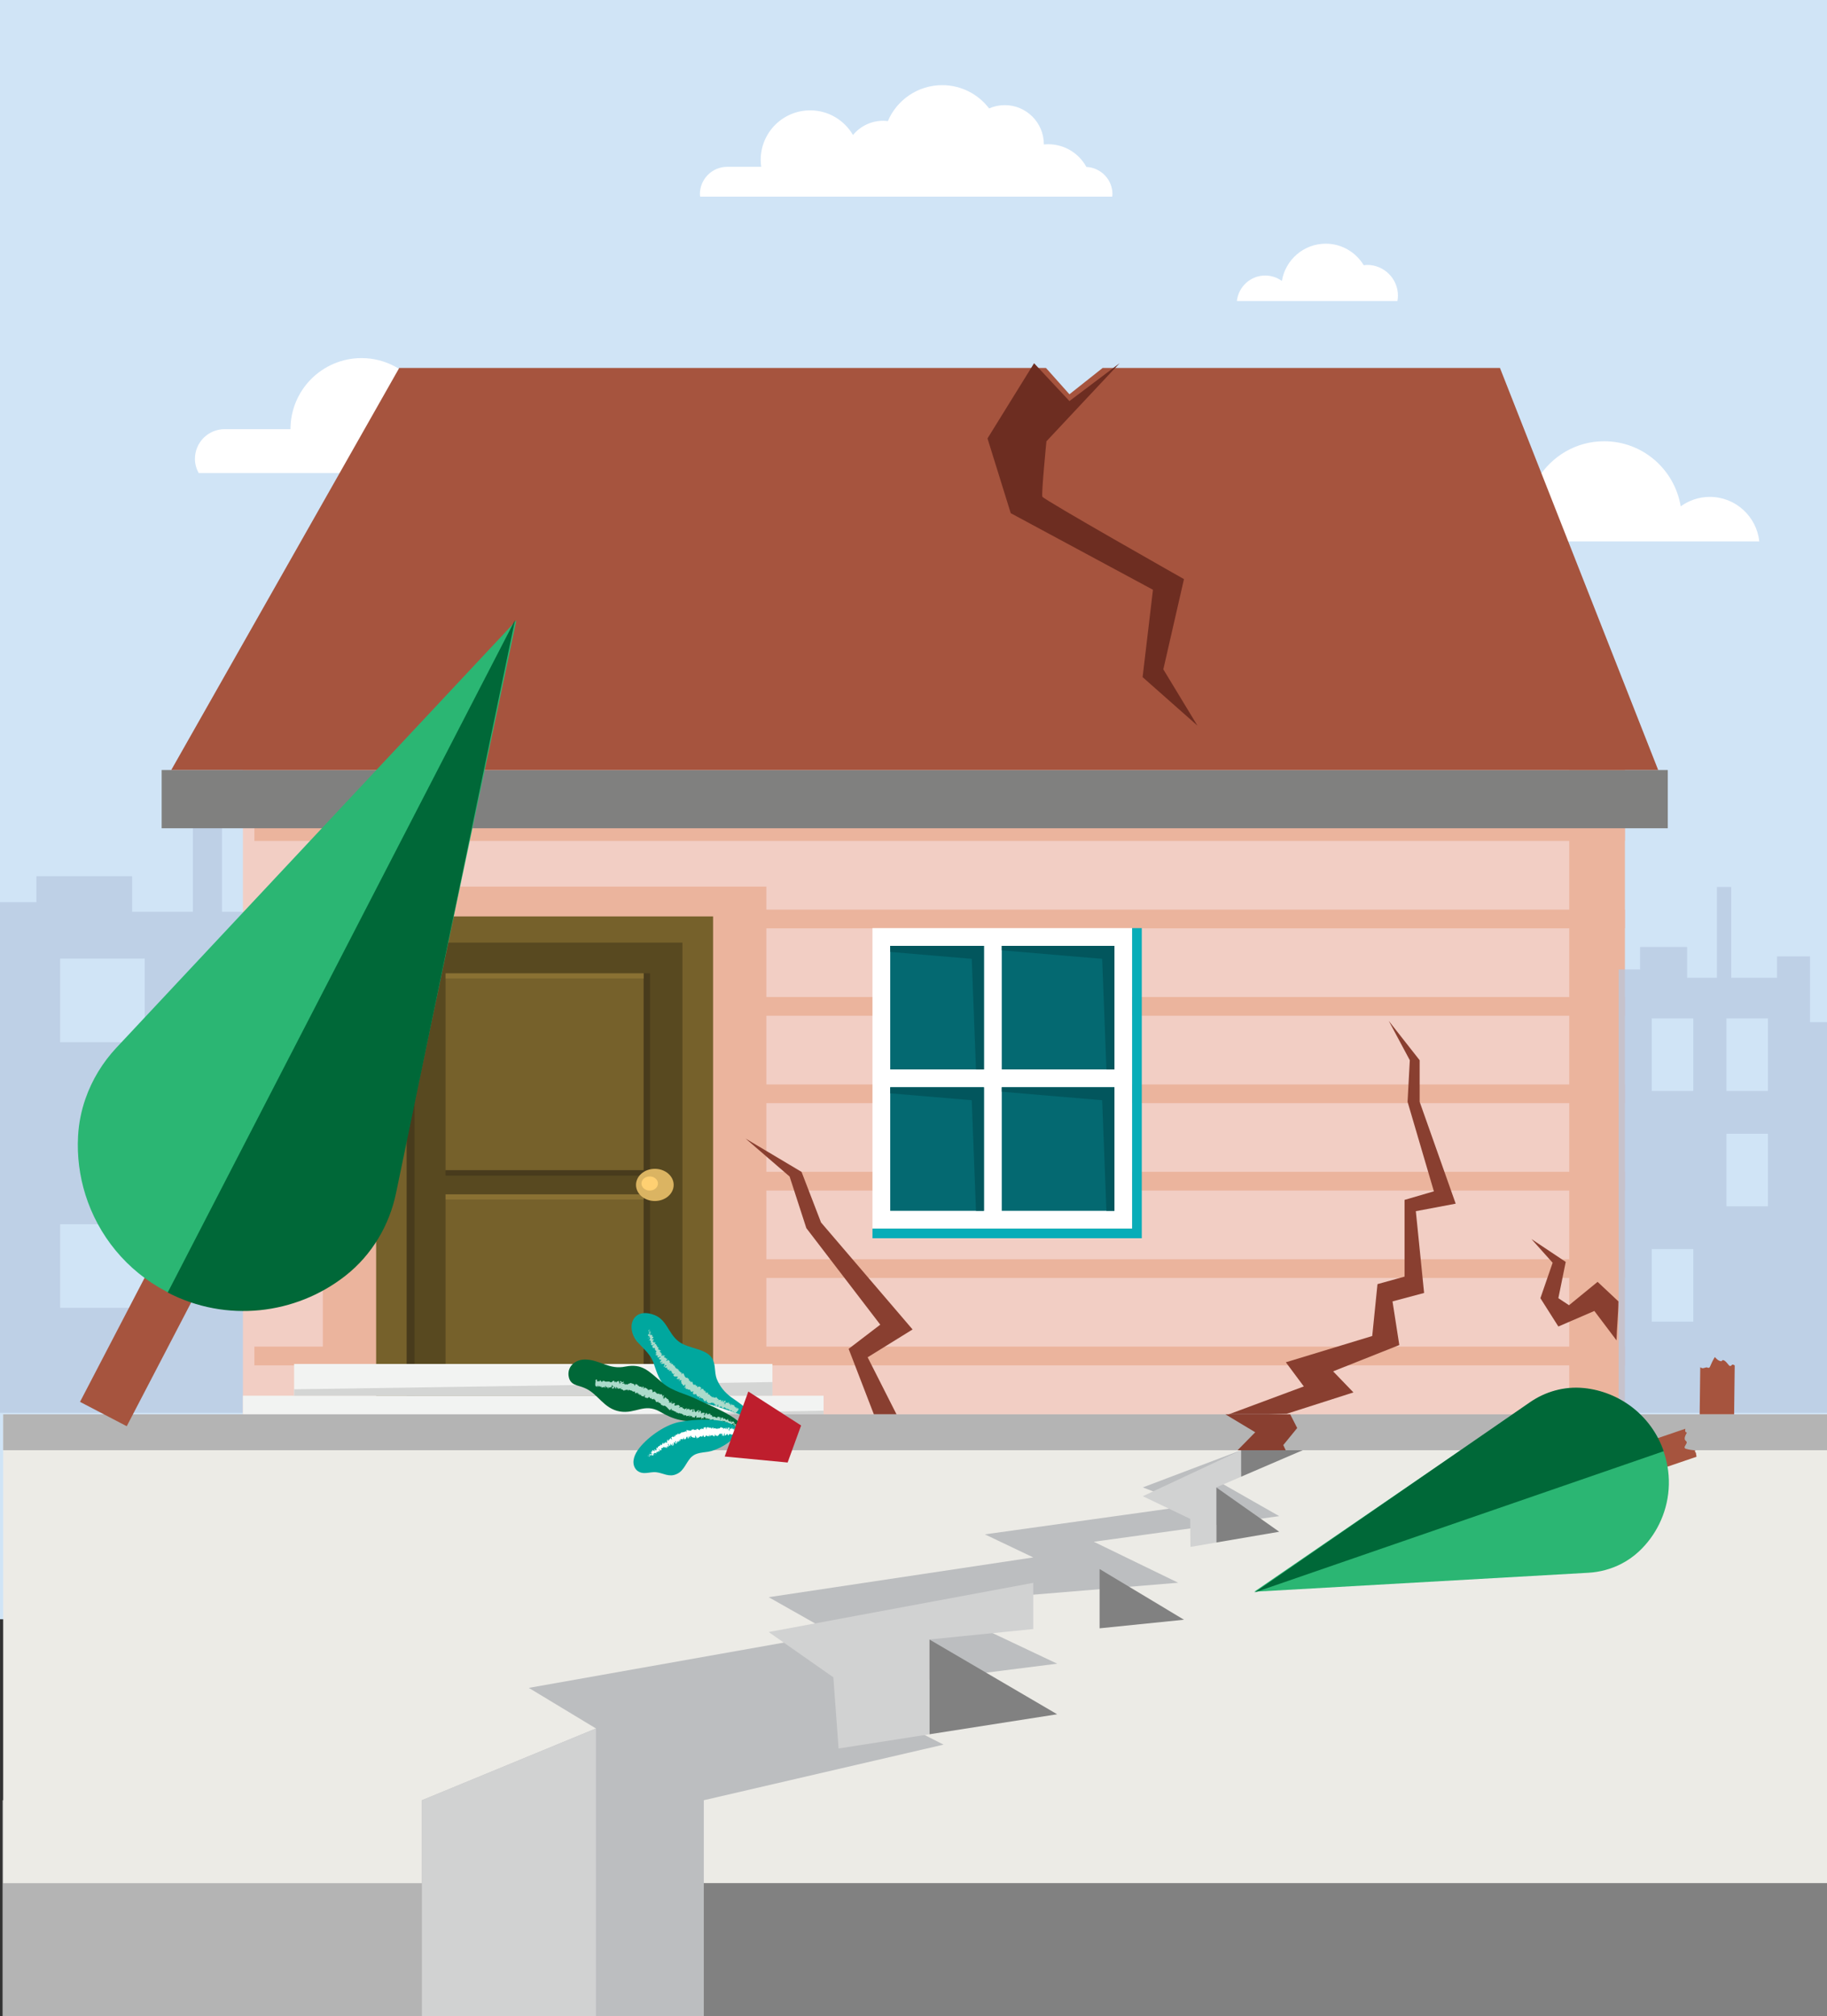 <?xml version="1.0" encoding="utf-8"?>
<!-- Generator: Adobe Illustrator 15.1.0, SVG Export Plug-In . SVG Version: 6.00 Build 0)  -->
<!DOCTYPE svg PUBLIC "-//W3C//DTD SVG 1.1//EN" "http://www.w3.org/Graphics/SVG/1.1/DTD/svg11.dtd">
<svg version="1.1" id="Layer_1" xmlns="http://www.w3.org/2000/svg" xmlns:xlink="http://www.w3.org/1999/xlink" x="0px" y="0px"
	 width="271px" height="299px" viewBox="0 0 271 299" enable-background="new 0 0 271 299" xml:space="preserve">
<rect x="0" y="0" width="271" height="299" fill="#333333" stroke="none"/>
<g>
	<defs>
		<rect id="SVGID_1_" width="271" height="375"/>
	</defs>
	<clipPath id="SVGID_2_">
		<use xlink:href="#SVGID_1_"  overflow="visible"/>
	</clipPath>
	<rect clip-path="url(#SVGID_2_)" fill="#D0E4F6" width="271" height="240.131"/>
	<g clip-path="url(#SVGID_2_)">
		<defs>
			<rect id="SVGID_3_" width="271" height="375"/>
		</defs>
		<clipPath id="SVGID_4_">
			<use xlink:href="#SVGID_3_"  overflow="visible"/>
		</clipPath>
		<path clip-path="url(#SVGID_4_)" fill="#FFFFFF" d="M260.96,80.291c-0.412-3.71-3.521-6.603-7.342-6.603
			c-1.616,0-3.1,0.528-4.318,1.402c-0.91-5.47-5.631-9.655-11.362-9.655c-4.191,0-7.827,2.253-9.853,5.589
			c-0.291-0.031-0.576-0.088-0.877-0.088c-4.407,0-7.979,3.574-7.979,7.98c0,0.47,0.062,0.926,0.142,1.375H260.96z"/>
		<path clip-path="url(#SVGID_4_)" fill="#FFFFFF" d="M29.475,70.157c-0.349-0.629-0.56-1.339-0.56-2.106
			c0-2.435,1.972-4.407,4.407-4.407h9.767c0-5.821,4.721-10.538,10.539-10.538c3.589,0,6.754,1.803,8.659,4.546
			c1.249-0.677,2.657-1.099,4.177-1.099c4.34,0,7.926,3.143,8.656,7.271c1.856,0.52,3.223,2.205,3.223,4.227
			c0,0.767-0.214,1.477-0.559,2.106H29.475z"/>
		<path clip-path="url(#SVGID_4_)" fill="#FFFFFF" d="M103.854,29.162c-0.013-0.123-0.038-0.24-0.038-0.366
			c0-2.241,1.814-4.058,4.059-4.058h5.039c-0.046-0.338-0.079-0.68-0.079-1.031c0-4.056,3.288-7.343,7.343-7.343
			c2.711,0,5.074,1.473,6.346,3.659c1.064-1.289,2.674-2.113,4.477-2.113c0.238,0,0.467,0.02,0.698,0.046
			c1.336-3.133,4.443-5.328,8.063-5.328c2.838,0,5.354,1.355,6.956,3.45c0.71-0.312,1.493-0.487,2.32-0.487
			c3.202,0,5.797,2.596,5.797,5.799c0,0.01-0.002,0.019-0.002,0.03c0.214-0.02,0.429-0.03,0.646-0.03
			c2.444,0,4.573,1.361,5.663,3.366c2.153,0.101,3.87,1.863,3.87,4.04c0,0.126-0.024,0.243-0.035,0.366H103.854z"/>
		<path clip-path="url(#SVGID_4_)" fill="#FFFFFF" d="M183.466,44.641c0.238-2.123,2.018-3.78,4.202-3.78
			c0.926,0,1.776,0.303,2.473,0.805c0.523-3.134,3.227-5.528,6.509-5.528c2.397,0,4.479,1.289,5.638,3.199
			c0.168-0.018,0.331-0.05,0.506-0.05c2.52,0,4.565,2.045,4.565,4.567c0,0.27-0.034,0.53-0.081,0.787H183.466z"/>
		<g opacity="0.7" clip-path="url(#SVGID_4_)">
			<g>
				<defs>
					<rect id="SVGID_5_" x="-1.087" y="119.713" width="65.121" height="89.803"/>
				</defs>
				<clipPath id="SVGID_6_">
					<use xlink:href="#SVGID_5_"  overflow="visible"/>
				</clipPath>
				<g clip-path="url(#SVGID_6_)">
					<defs>
						<rect id="SVGID_7_" x="-1.087" y="119.713" width="65.12" height="89.803"/>
					</defs>
					<clipPath id="SVGID_8_">
						<use xlink:href="#SVGID_7_"  overflow="visible"/>
					</clipPath>
					<polygon clip-path="url(#SVGID_8_)" fill="#B6C7E0" points="56.727,142.794 56.727,131.562 46.76,131.562 46.76,135.216 
						32.928,135.216 32.928,119.713 28.604,119.713 28.604,135.216 19.598,135.216 19.598,129.946 5.401,129.946 5.401,133.793 
						-1.086,133.793 -1.086,209.516 64.034,209.516 64.034,142.794 					"/>
					<rect x="8.918" y="142.156" clip-path="url(#SVGID_8_)" fill="#D0E4F6" width="12.55" height="12.396"/>
					<rect x="31.474" y="142.156" clip-path="url(#SVGID_8_)" fill="#D0E4F6" width="12.549" height="12.396"/>
					<rect x="8.918" y="181.549" clip-path="url(#SVGID_8_)" fill="#D0E4F6" width="12.55" height="12.396"/>
					<rect x="31.474" y="161.853" clip-path="url(#SVGID_8_)" fill="#D0E4F6" width="12.549" height="12.396"/>
				</g>
			</g>
		</g>
		<polygon clip-path="url(#SVGID_4_)" fill="#EBB49D" points="133.836,87.749 36.032,107.231 36.032,109.646 138.064,61.247 
			240.094,113.91 240.094,107.231 		"/>
		<polygon clip-path="url(#SVGID_4_)" fill="#F2CEC4" points="138.065,61.247 36.032,109.646 36.032,211.68 240.094,211.68 
			240.094,113.91 		"/>
		<rect x="37.733" y="199.701" clip-path="url(#SVGID_4_)" fill="#EBB49D" width="203.289" height="2.779"/>
		<rect x="37.733" y="186.74" clip-path="url(#SVGID_4_)" fill="#EBB49D" width="203.289" height="2.776"/>
		<rect x="37.733" y="173.778" clip-path="url(#SVGID_4_)" fill="#EBB49D" width="203.289" height="2.778"/>
		<rect x="37.733" y="160.818" clip-path="url(#SVGID_4_)" fill="#EBB49D" width="203.289" height="2.776"/>
		<rect x="37.733" y="147.855" clip-path="url(#SVGID_4_)" fill="#EBB49D" width="203.289" height="2.776"/>
		<rect x="37.733" y="134.894" clip-path="url(#SVGID_4_)" fill="#EBB49D" width="203.289" height="2.778"/>
		<rect x="37.733" y="121.931" clip-path="url(#SVGID_4_)" fill="#EBB49D" width="203.289" height="2.778"/>
		<rect x="37.733" y="108.971" clip-path="url(#SVGID_4_)" fill="#EBB49D" width="185.458" height="2.776"/>
		<rect x="58.255" y="96.009" clip-path="url(#SVGID_4_)" fill="#EBB49D" width="140.302" height="2.778"/>
		<rect x="105.413" y="70.087" clip-path="url(#SVGID_4_)" fill="#EBB49D" width="47.273" height="2.776"/>
		<rect x="232.77" y="107.231" clip-path="url(#SVGID_4_)" fill="#EBB49D" width="8.253" height="104.448"/>
		<rect x="59.871" y="134.144" clip-path="url(#SVGID_4_)" fill="#EBB49D" width="49.818" height="49.248"/>
		<rect x="47.886" y="131.484" clip-path="url(#SVGID_4_)" fill="#EBB49D" width="65.787" height="73.83"/>
		<rect x="55.792" y="135.902" clip-path="url(#SVGID_4_)" fill="#76612B" width="49.979" height="75.752"/>
		<rect x="60.334" y="139.786" clip-path="url(#SVGID_4_)" fill="#584920" width="40.891" height="71.869"/>
		<rect x="66.086" y="145.127" clip-path="url(#SVGID_4_)" fill="#76612B" width="29.392" height="28.41"/>
		<rect x="66.086" y="177.906" clip-path="url(#SVGID_4_)" fill="#76612B" width="29.392" height="28.407"/>
		<polygon clip-path="url(#SVGID_4_)" fill="#483B1C" points="95.478,144.339 95.478,173.537 66.085,173.537 66.085,174.343 
			95.478,174.343 96.419,174.343 96.419,173.537 96.419,144.339 		"/>
		<polygon clip-path="url(#SVGID_4_)" fill="#483B1C" points="95.478,177.116 95.478,205.525 66.085,205.525 66.085,206.33 
			95.478,206.33 96.419,206.33 96.419,205.525 96.419,177.116 		"/>
		<rect x="66.086" y="177.116" clip-path="url(#SVGID_4_)" fill="#8A7133" width="29.392" height="0.79"/>
		<rect x="66.086" y="144.339" clip-path="url(#SVGID_4_)" fill="#8A7133" width="29.392" height="0.787"/>
		<rect x="60.334" y="139.785" clip-path="url(#SVGID_4_)" fill="#483B1C" width="1.161" height="71.869"/>
		<path clip-path="url(#SVGID_4_)" fill="#DBB462" d="M99.926,175.72c0,1.32-1.252,2.387-2.795,2.387s-2.792-1.067-2.792-2.387
			c0-1.321,1.249-2.387,2.792-2.387S99.926,174.399,99.926,175.72"/>
		<path clip-path="url(#SVGID_4_)" fill="#FFD072" d="M97.596,175.508c0,0.581-0.548,1.05-1.226,1.05
			c-0.675,0-1.224-0.469-1.224-1.05c0-0.573,0.549-1.044,1.224-1.044C97.048,174.464,97.596,174.936,97.596,175.508"/>
		<rect x="43.627" y="202.27" clip-path="url(#SVGID_4_)" fill="#F2F3F2" width="70.945" height="4.709"/>
		<rect x="36.032" y="206.979" clip-path="url(#SVGID_4_)" fill="#F2F3F2" width="86.133" height="4.705"/>
		<polygon clip-path="url(#SVGID_4_)" fill="#D4D5D4" points="114.572,204.957 43.627,206.029 43.627,206.978 114.572,206.978 		"/>
		<polygon clip-path="url(#SVGID_4_)" fill="#D4D5D4" points="122.165,209.199 36.032,210.736 36.032,211.684 122.165,211.684 		"/>
		<rect x="85.839" y="83.049" clip-path="url(#SVGID_4_)" fill="#EBB49D" width="101.544" height="2.776"/>
		<rect x="23.979" y="114.194" clip-path="url(#SVGID_4_)" fill="#80807F" width="223.404" height="8.636"/>
		<polyline clip-path="url(#SVGID_4_)" fill="#A6543E" points="155.15,54.569 158.629,58.47 163.554,54.569 222.492,54.569 
			245.958,114.189 25.403,114.189 59.217,54.569 		"/>
		<path clip-path="url(#SVGID_4_)" fill="#6D2D21" d="M169.483,100.417l1.537-12.957l-21.096-11.356l-3.447-11.085l6.908-11.153
			l5.245,5.611l7.438-5.611l-10.851,11.579c0,0-0.765,7.77-0.604,8.211c0.148,0.427,21.006,12.226,21.006,12.226l-3.061,13.38
			l5.058,8.346L169.483,100.417z"/>
		<rect x="129.414" y="137.637" clip-path="url(#SVGID_4_)" fill="#FFFFFF" width="38.514" height="44.561"/>
		<rect x="132.047" y="140.271" clip-path="url(#SVGID_4_)" fill="#046971" width="33.249" height="39.292"/>
		<rect x="145.947" y="139.394" clip-path="url(#SVGID_4_)" fill="#FFFFFF" width="2.643" height="40.863"/>
		<rect x="130.197" y="158.597" clip-path="url(#SVGID_4_)" fill="#FFFFFF" width="36.345" height="2.642"/>
		<polygon clip-path="url(#SVGID_4_)" fill="#02565D" points="148.59,140.271 148.59,140.932 163.485,142.192 164.118,158.597 
			165.296,158.597 165.296,140.271 		"/>
		<polygon clip-path="url(#SVGID_4_)" fill="#02565D" points="132.047,140.271 132.047,141.167 144.138,142.192 144.769,158.597 
			145.947,158.597 145.947,140.271 		"/>
		<polygon clip-path="url(#SVGID_4_)" fill="#02565D" points="132.047,161.238 132.047,162.137 144.138,163.159 144.769,179.563 
			145.947,179.563 145.947,161.238 		"/>
		<polygon clip-path="url(#SVGID_4_)" fill="#02565D" points="148.59,161.238 148.59,161.899 163.485,163.159 164.118,179.563 
			165.296,179.563 165.296,161.238 		"/>
		<polygon clip-path="url(#SVGID_4_)" fill="#08ADB8" points="167.928,137.637 167.928,182.198 129.414,182.198 129.414,183.628 
			169.36,183.628 169.36,183.51 169.36,182.198 169.36,137.637 		"/>
		<g opacity="0.7" clip-path="url(#SVGID_4_)">
			<g>
				<defs>
					<rect id="SVGID_9_" x="240.094" y="131.54" width="31.974" height="77.976"/>
				</defs>
				<clipPath id="SVGID_10_">
					<use xlink:href="#SVGID_9_"  overflow="visible"/>
				</clipPath>
				<g clip-path="url(#SVGID_10_)">
					<defs>
						<rect id="SVGID_11_" x="240.094" y="131.541" width="31.975" height="77.975"/>
					</defs>
					<clipPath id="SVGID_12_">
						<use xlink:href="#SVGID_11_"  overflow="visible"/>
					</clipPath>
					<polygon clip-path="url(#SVGID_12_)" fill="#B6C7E0" points="268.479,151.581 268.479,141.828 263.586,141.828 
						263.586,145.001 256.795,145.001 256.795,131.54 254.672,131.54 254.672,145.001 250.249,145.001 250.249,140.425 
						243.279,140.425 243.279,143.766 240.094,143.766 240.094,209.516 272.067,209.516 272.067,151.581 					"/>
					<rect x="245.006" y="151.028" clip-path="url(#SVGID_12_)" fill="#D0E4F6" width="6.162" height="10.763"/>
					<rect x="256.081" y="151.028" clip-path="url(#SVGID_12_)" fill="#D0E4F6" width="6.162" height="10.763"/>
					<rect x="245.006" y="185.233" clip-path="url(#SVGID_12_)" fill="#D0E4F6" width="6.162" height="10.763"/>
					<rect x="256.081" y="168.13" clip-path="url(#SVGID_12_)" fill="#D0E4F6" width="6.162" height="10.763"/>
				</g>
			</g>
		</g>
	</g>
	<polygon clip-path="url(#SVGID_2_)" fill="#893F30" points="190.824,209.672 200.756,206.492 197.743,203.367 207.56,199.465 
		206.553,192.996 211.238,191.74 210.011,179.616 215.923,178.5 210.577,163.394 210.577,157.229 205.997,151.399 209.118,157.229 
		208.785,163.394 212.688,176.669 208.339,177.941 208.339,189.318 204.323,190.434 203.544,198.127 190.73,202.023 
		193.396,205.604 181.685,209.957 	"/>
	<polygon clip-path="url(#SVGID_2_)" fill="#893F30" points="119.443,246.828 130.033,238.307 124.905,235.92 135.014,226.572 
		130.761,219.178 135.87,215.453 128.697,201.281 135.362,197.154 121.783,181.288 118.895,173.789 110.591,168.845 
		117.121,174.473 119.604,182.128 130.571,196.443 125.878,200.031 131.209,213.865 126.847,217.105 129.505,226.828 
		115.748,237.57 120.666,240.676 108.461,251.457 	"/>
	<g clip-path="url(#SVGID_2_)">
		<defs>
			<rect id="SVGID_13_" width="271" height="375"/>
		</defs>
		<clipPath id="SVGID_14_">
			<use xlink:href="#SVGID_13_"  overflow="visible"/>
		</clipPath>
		<path clip-path="url(#SVGID_14_)" fill="#A6543E" d="M256.873,202.439c-0.081,0.146-0.288,0.182-0.4,0.055
			c-0.242-0.271-0.567-0.768-0.902-0.795c-0.119-0.012-0.166,0.18-0.284,0.164c-0.405-0.051-0.65-0.322-0.926-0.615
			c-0.288,0.467-0.521,0.951-0.736,1.471c-0.051,0.129-0.241,0.166-0.347,0.096c-0.187-0.125-0.558,0.133-0.773,0.084
			c-0.114-0.021-0.21-0.076-0.306-0.137l-0.099,8.082l5.11,0.068l0.102-8.42C257.135,202.373,256.949,202.303,256.873,202.439"/>
		<path clip-path="url(#SVGID_14_)" fill="#893F30" d="M240.063,192.994l-3.092-2.898l-4.237,3.465l-1.582-1.043l1.094-5.378
			l-5.096-3.398l3.154,3.52l-1.817,5.256l2.665,4.199l5.338-2.305l3.295,4.367C239.81,197.217,240.063,194.646,240.063,192.994"/>
		<rect x="0.382" y="266.969" clip-path="url(#SVGID_14_)" fill="#B4B4B4" width="276.528" height="36.135"/>
		<rect x="0.471" y="209.74" clip-path="url(#SVGID_14_)" fill="#ECEBE6" width="276.526" height="69.529"/>
		<rect x="0.471" y="209.739" clip-path="url(#SVGID_14_)" fill="#B4B4B4" width="276.526" height="5.324"/>
		<polygon clip-path="url(#SVGID_14_)" fill="#893F30" points="191.375,209.738 192.413,211.771 190.35,214.301 190.708,215.063 
			183.573,215.063 186.186,212.4 181.762,209.738 		"/>
		<polygon clip-path="url(#SVGID_14_)" fill="#BCBEC0" points="193.228,215.063 180.409,219.52 189.747,224.838 162.244,228.637 
			174.76,234.715 137.859,237.752 156.809,246.719 124.388,250.822 139.956,258.723 104.396,266.969 104.396,303.104 
			62.588,303.104 62.588,266.969 88.398,256.326 78.441,250.309 123.612,242.287 114.022,236.859 153.263,230.961 146.088,227.541 
			176.544,223.291 169.518,220.578 184.081,215.063 		"/>
		<polygon clip-path="url(#SVGID_14_)" fill="#D1D2D2" points="88.398,256.326 88.398,303.104 62.588,303.104 62.588,266.969 		"/>
		<polygon clip-path="url(#SVGID_14_)" fill="#818181" points="137.859,243.131 137.859,257.189 156.809,254.221 		"/>
		<rect x="104.396" y="279.27" clip-path="url(#SVGID_14_)" fill="#818181" width="172.514" height="23.834"/>
		<polygon clip-path="url(#SVGID_14_)" fill="#818181" points="163.103,232.682 163.103,241.475 175.618,240.201 		"/>
		<polygon clip-path="url(#SVGID_14_)" fill="#818181" points="180.409,220.576 180.409,228.75 189.747,227.154 		"/>
		<polygon clip-path="url(#SVGID_14_)" fill="#818181" points="184.083,215.063 184.083,218.996 193.228,215.063 		"/>
		<polyline clip-path="url(#SVGID_14_)" fill="#D1D2D2" points="123.612,248.74 114.022,242.027 153.263,234.729 153.263,241.584 
			137.859,243.131 137.859,257.189 124.387,259.297 		"/>
		<polygon clip-path="url(#SVGID_14_)" fill="#D1D2D2" points="184.083,215.063 184.083,218.996 180.409,220.576 180.409,228.751 
			176.58,229.404 176.544,225.242 169.518,221.885 		"/>
		<path clip-path="url(#SVGID_14_)" fill="#A6543E" d="M251.552,215.436c-0.087-0.049-0.146-0.143-0.125-0.246
			c0.008-0.031,0.017-0.064,0.024-0.098c-0.476-0.041-0.937-0.111-1.399-0.248c-0.144-0.041-0.22-0.172-0.16-0.314
			c0.02-0.051,0.307-0.518,0.301-0.576c-0.014-0.189,0.001-0.025-0.024-0.148c-0.015-0.057-0.22-0.203-0.253-0.313
			c-0.101-0.313,0.123-0.725,0.305-1.045c-0.038-0.012-0.077-0.023-0.126-0.041c-0.073-0.029-0.117-0.113-0.129-0.188
			c-0.011-0.104-0.001-0.222,0.025-0.34l-16.436,5.604l1.442,4.229l16.649-5.68C251.611,215.831,251.582,215.635,251.552,215.436"/>
		<path clip-path="url(#SVGID_14_)" fill="#2BB673" d="M230.721,206.264c1.365-0.369,2.795-0.492,4.224-0.35
			c0.018,0.002,0.039,0.006,0.058,0.008c5.257,0.555,9.971,4.074,11.789,9.406c1.249,3.658,0.896,7.479-0.684,10.691
			c-0.738,1.502-1.745,2.873-2.983,4.035c-0.796,0.75-1.688,1.373-2.646,1.865c-1.505,0.771-3.171,1.221-4.881,1.318l-49.559,2.813
			l40.946-28.058C228.133,207.207,229.396,206.621,230.721,206.264"/>
		<path clip-path="url(#SVGID_14_)" fill="#006838" d="M230.674,206.205c1.362-0.373,2.792-0.504,4.223-0.365
			c0.017,0,0.037,0.004,0.056,0.004c5.259,0.539,9.986,4.041,11.822,9.365l-60.678,20.945l40.848-28.209
			C228.088,207.158,229.349,206.566,230.674,206.205"/>
		
			<rect x="21.435" y="168.581" transform="matrix(0.887 0.462 -0.462 0.887 90.854 9.841)" clip-path="url(#SVGID_14_)" fill="#A6543E" width="7.813" height="43.537"/>
		<path clip-path="url(#SVGID_14_)" fill="#2BB673" d="M55.99,183.627c-1.283,2.115-2.939,4-4.921,5.541
			c-0.025,0.02-0.054,0.042-0.081,0.061c-7.319,5.643-17.539,6.875-26.275,2.322c-5.992-3.124-10.157-8.383-12.038-14.36
			c-0.877-2.791-1.259-5.74-1.095-8.705c0.102-1.905,0.477-3.774,1.1-5.555c0.972-2.791,2.539-5.368,4.585-7.555l59.331-63.373
			l-17.961,84.931C58.131,179.311,57.236,181.575,55.99,183.627"/>
		<path clip-path="url(#SVGID_14_)" fill="#006838" d="M56.122,183.644c-1.273,2.12-2.925,4.013-4.899,5.557
			c-0.027,0.021-0.056,0.045-0.081,0.064c-7.301,5.668-17.513,6.939-26.267,2.416l51.521-99.737l-17.653,84.996
			C58.247,179.321,57.364,181.589,56.122,183.644"/>
		<path clip-path="url(#SVGID_14_)" fill="#00A79E" d="M110.282,209.953c-2.051-0.746-4.02-1.463-6.159-1.963
			c-2.058-0.471-4.145-0.859-5.592-2.5c-0.961-1.186-1.155-2.186-1.669-3.58c-0.492-1.199-1.574-2.059-2.431-3.021
			c-1.572-2.058-0.639-4.876,2.291-3.995c2.192,0.611,2.326,2.795,3.921,4.027c1.513,1.201,4.475,0.977,5.167,2.9
			c0.387,0.979,0.112,1.992,0.662,3.029c0.522,1.119,1.41,1.997,2.386,2.633c0.433,0.344,2.795,1.76,2.057,2.514
			c-0.536,0.453-1.856-0.77-2.237-1"/>
		<path clip-path="url(#SVGID_14_)" fill="#ACDBCB" d="M96.369,197.152c-0.044,0.004-0.136,0.037-0.108,0.057l0.165-0.031
			L96.369,197.152z"/>
		<path clip-path="url(#SVGID_14_)" fill="#ACDBCB" d="M96.139,197.41c0.087,0.006,0.234-0.006,0.371-0.072
			c-0.162,0.021-0.101-0.006-0.293,0.021c-0.027-0.02,0.035-0.059,0.094-0.074c-0.043,0.004,0.021-0.049-0.083-0.031
			c-0.111,0.07-0.1,0.115,0.016,0.125C96.213,197.398,96.169,197.404,96.139,197.41"/>
		<path clip-path="url(#SVGID_14_)" fill="#ACDBCB" d="M97.013,199.914l0.008-0.025C97.014,199.898,97.012,199.906,97.013,199.914"
			/>
		<path clip-path="url(#SVGID_14_)" fill="#ACDBCB" d="M97.838,201.346c-0.01-0.008-0.027-0.002-0.04,0.006
			C97.814,201.355,97.828,201.357,97.838,201.346"/>
		<path clip-path="url(#SVGID_14_)" fill="#ACDBCB" d="M97.855,201.684v-0.02C97.846,201.678,97.843,201.689,97.855,201.684"/>
		<path clip-path="url(#SVGID_14_)" fill="#ACDBCB" d="M97.013,199.914l-0.022,0.064C97.039,199.953,97.013,199.938,97.013,199.914"
			/>
		<path clip-path="url(#SVGID_14_)" fill="#ACDBCB" d="M96.64,197.613c-0.011-0.006-0.028-0.008-0.049-0.006l0.024,0.014
			L96.64,197.613z"/>
		<path clip-path="url(#SVGID_14_)" fill="#ACDBCB" d="M96.542,199.34l-0.006-0.014c-0.018,0.006-0.04,0.014-0.065,0.021
			L96.542,199.34z"/>
		<path clip-path="url(#SVGID_14_)" fill="#ACDBCB" d="M96.267,198.844c0,0.014,0.129-0.043,0.187-0.063
			c-0.055,0.016-0.085,0.02-0.1,0.014C96.331,198.809,96.303,198.824,96.267,198.844"/>
		<path clip-path="url(#SVGID_14_)" fill="#ACDBCB" d="M96.148,197.924l-0.024-0.008L96.148,197.924z"/>
		<path clip-path="url(#SVGID_14_)" fill="#ACDBCB" d="M96.699,199.715c-0.018,0.012-0.032,0.021-0.042,0.027L96.699,199.715z"/>
		<path clip-path="url(#SVGID_14_)" fill="#ACDBCB" d="M109.075,208.5l-0.013,0.021C109.073,208.512,109.078,208.504,109.075,208.5"
			/>
		<polygon clip-path="url(#SVGID_14_)" fill="#ACDBCB" points="109.254,209.428 109.242,209.43 109.192,209.489 		"/>
		<path clip-path="url(#SVGID_14_)" fill="#ACDBCB" d="M98.023,202.213l0.001-0.002C98.002,202.209,98.009,202.213,98.023,202.213"
			/>
		<path clip-path="url(#SVGID_14_)" fill="#ACDBCB" d="M101.479,205.572c0.034-0.133,0.167-0.072,0.187-0.234
			C101.639,205.387,101.475,205.465,101.479,205.572"/>
		<path clip-path="url(#SVGID_14_)" fill="#ACDBCB" d="M96.627,197.633c0.004,0.006,0.008,0.012,0.009,0.02
			C96.637,197.641,96.634,197.635,96.627,197.633"/>
		<polygon clip-path="url(#SVGID_14_)" fill="#ACDBCB" points="101.666,205.338 101.666,205.336 101.668,205.32 		"/>
		<path clip-path="url(#SVGID_14_)" fill="#ACDBCB" d="M98.854,203.094c0.017-0.018,0.028-0.033,0.039-0.051
			C98.882,203.055,98.871,203.068,98.854,203.094"/>
		<path clip-path="url(#SVGID_14_)" fill="#ACDBCB" d="M98.441,202.275v0.027C98.445,202.289,98.444,202.281,98.441,202.275"/>
		<path clip-path="url(#SVGID_14_)" fill="#ACDBCB" d="M99.317,203.303c0,0.016-0.011,0.031,0.014,0.031l0.009-0.016
			C99.322,203.328,99.31,203.328,99.317,203.303"/>
		<polygon clip-path="url(#SVGID_14_)" fill="#ACDBCB" points="99.646,203.654 99.661,203.627 99.645,203.621 		"/>
		<path clip-path="url(#SVGID_14_)" fill="#ACDBCB" d="M107.669,207.891c-0.005,0.041-0.015,0.084-0.027,0.127
			C107.673,207.922,107.753,207.918,107.669,207.891"/>
		<path clip-path="url(#SVGID_14_)" fill="#ACDBCB" d="M96.565,197.641c0.035-0.01,0.053-0.012,0.062-0.008l-0.012-0.012
			C96.594,197.627,96.576,197.633,96.565,197.641"/>
		<path clip-path="url(#SVGID_14_)" fill="#ACDBCB" d="M100.149,202.568l0.034,0.068
			C100.179,202.611,100.167,202.59,100.149,202.568"/>
		<path clip-path="url(#SVGID_14_)" fill="#ACDBCB" d="M104.732,206.439l0.023-0.006
			C104.751,206.428,104.744,206.428,104.732,206.439"/>
		<path clip-path="url(#SVGID_14_)" fill="#ACDBCB" d="M100.345,202.779c-0.027,0.043-0.039,0.072-0.043,0.096
			c0.01-0.006,0.018-0.01,0.032-0.018L100.345,202.779z"/>
		<path clip-path="url(#SVGID_14_)" fill="#ACDBCB" d="M107.643,208.02v-0.002V208.02z"/>
		<path clip-path="url(#SVGID_14_)" fill="#ACDBCB" d="M108.248,207.918c-0.068-0.033-0.106,0.15-0.164,0.242
			c-0.103,0.012,0.017-0.141,0.028-0.24c-0.072,0.021-0.178,0.16-0.213,0.14c0.009-0.03,0.006-0.044,0.03-0.075
			c-0.112,0.111-0.163-0.063-0.296,0.08c0.002-0.018,0.005-0.031,0.01-0.045c-0.025,0.09-0.06,0.178-0.087,0.238
			c-0.031-0.01-0.098,0.084-0.065-0.033c0.017,0.012,0.037-0.033,0.06-0.064l-0.052,0.035c0.037-0.174,0.066-0.037,0.114-0.156
			c-0.084,0.025-0.207,0.129-0.235,0.066c0.054-0.162,0.129-0.01,0.123-0.176l0.049,0.09c0.043-0.271,0.038,0.037,0.092-0.25
			c-0.077-0.085-0.137,0.037-0.212-0.047c-0.056,0.078-0.045,0.133-0.101,0.212c-0.197,0.103,0.055-0.438-0.127-0.267
			c-0.068,0.094-0.16,0.289-0.186,0.156l0.097-0.168c-0.084-0.055-0.157,0.234-0.203,0.076c0.046-0.063,0.095-0.031,0.09-0.057
			c-0.003-0.164-0.084,0.082-0.132,0.064l0.055-0.162c-0.106-0.014-0.26,0.057-0.379,0.043c0.025-0.045,0.064-0.086,0.06-0.143
			c-0.162,0.02-0.254-0.15-0.324-0.294l-0.11,0.106c-0.01-0.006,0.011-0.068,0.035-0.088c-0.02-0.072-0.045,0.082-0.093,0.123
			c-0.031-0.004,0.005-0.092,0.041-0.123c-0.135,0.072-0.36,0.119-0.367-0.059l0.038-0.029c-0.033-0.078-0.207,0.189-0.221,0.094
			l-0.025-0.014c0-0.006,0-0.014-0.001-0.023l0.019-0.012l0.026,0.018l0.006-0.006l-0.002-0.002l-0.027-0.016
			c-0.114-0.143-0.334-0.125-0.336-0.385c-0.124,0.172-0.094-0.168-0.248,0.082c-0.01-0.178,0.04-0.209-0.023-0.363
			c-0.024-0.031-0.139,0.131-0.194,0.133l0.079-0.133l-0.135,0.107l0.069-0.174l-0.056,0.012c0.009,0.016-0.006,0.078-0.032,0.113
			c-0.092,0.025-0.078-0.174-0.037-0.242l-0.201,0.029c0.036-0.051,0.07-0.055,0.109-0.076c-0.155,0.088,0.074-0.145-0.067-0.063
			c-0.01,0.033-0.054,0.074-0.072,0.1c0.018-0.1-0.053-0.143-0.128-0.145l0.068-0.082c-0.08-0.08-0.23-0.082-0.337-0.15
			c0.01,0.064-0.104,0.211-0.147,0.205l0.081-0.143c-0.078,0.068-0.002,0.074-0.115,0.145c-0.03-0.043,0.08-0.17,0.133-0.197
			l-0.081,0.012c0.025-0.043,0.051-0.055,0.09-0.104c-0.079,0.068,0.01-0.193-0.12-0.072l0.025-0.041
			c-0.107-0.078-0.188-0.068-0.28-0.123c-0.083,0.113-0.099,0.063-0.191,0.137c-0.038-0.084-0.046-0.225-0.13-0.271
			c-0.095,0.018-0.085,0.086-0.158,0.137c0.07-0.107-0.014-0.152,0.08-0.199c-0.106-0.051-0.134-0.064-0.312-0.064
			c-0.018,0.051-0.017,0.08-0.05,0.109c-0.033,0.002-0.017-0.078,0.022-0.125l0.013-0.008c-0.244,0.061-0.087-0.521-0.348-0.381
			l0.013-0.008l-0.19,0.035c-0.037-0.055,0.086-0.057,0.096-0.146c-0.245,0.088-0.154-0.164-0.33-0.121
			c0.161-0.355-0.26-0.178-0.201-0.441l-0.051,0.074c-0.079,0.049,0.003-0.063-0.001-0.094c-0.042,0.057-0.025,0.084-0.071,0.109
			c-0.275-0.078-0.332-0.443-0.468-0.691c-0.055-0.084-0.353,0.299-0.3,0.059l0.139-0.098c-0.282,0.008-0.292-0.283-0.553-0.299
			c0.035-0.018,0.071-0.053,0.084-0.039c0.054-0.111-0.105-0.111-0.175-0.045c-0.012-0.029,0.059-0.068,0.082-0.115
			c0.022-0.08-0.181,0.029-0.111-0.07c0.011-0.016,0.036-0.018,0.048-0.02c-0.06,0.021-0.075-0.102-0.157,0.014
			c-0.003-0.1-0.141-0.063-0.122-0.162c-0.139,0.078-0.032-0.143-0.2-0.002c0.168-0.15,0.045-0.219-0.065-0.182
			c0.061-0.035,0.024-0.078,0.107-0.129c-0.039-0.035-0.103-0.043-0.184,0.041c0.135-0.252-0.297,0-0.075-0.271
			c-0.199-0.033-0.35-0.1-0.483-0.176c0.175-0.141,0.118,0.107,0.294-0.051c-0.156-0.043-0.355,0.02-0.399-0.119
			c0.002-0.047,0.088-0.047,0.125-0.063c-0.157-0.047-0.15-0.215-0.322-0.232c0.017-0.012,0.043-0.018,0.064-0.018
			c-0.02-0.014-0.009-0.064-0.087,0.002h0.036c-0.092,0.123-0.303,0.121-0.368,0.166c0.256-0.15-0.019-0.141,0.314-0.318
			c-0.025,0-0.076,0.014-0.127,0.059c0.001-0.029,0.027-0.061,0.104-0.09c-0.098-0.031-0.165,0.059-0.213-0.002
			c0.04-0.031,0.065-0.031,0.116-0.061c-0.101,0.029-0.204,0.059-0.208-0.021c0.026-0.016,0.053-0.045,0.063-0.027
			c-0.076-0.082-0.317-0.002-0.315-0.16c0.195-0.098,0.033-0.076,0.18-0.191l-0.083-0.021l-0.058,0.074
			c-0.032-0.049-0.172-0.012-0.151-0.088l0.088-0.01l-0.093-0.068l-0.022,0.092c-0.112,0.008-0.188,0.143-0.191,0.049
			c0.025,0.003-0.033-0.049,0.039-0.139h0.001c-0.066,0.012-0.134,0.023-0.122-0.039c0.042-0.043,0.175-0.111,0.203-0.139
			c-0.145,0.064-0.115-0.088-0.273-0.023c0.039-0.012,0.121-0.066,0.135-0.08l-0.119,0.051c0.018-0.045,0.031-0.059,0.099-0.1
			c-0.029-0.078-0.181,0.154-0.153,0.018c0.013,0,0.026-0.012,0.052-0.01c-0.013-0.109-0.178-0.109-0.17-0.221
			c0.144-0.125,0.079,0.041,0.196-0.072c-0.094-0.088-0.327-0.104-0.354-0.234l-0.006,0.031c-0.234,0.125,0.063-0.148-0.076-0.137
			c0.025,0.004,0.136-0.061,0.108-0.047c-0.007-0.096-0.145-0.115-0.284-0.184l0.067-0.021c0.026-0.072-0.039-0.129-0.04-0.191
			c-0.067,0.02-0.074-0.012-0.15,0.053c0.247-0.33-0.343-0.176-0.123-0.465c0.009,0.016,0.071,0.01,0.066-0.002l-0.112-0.084
			c-0.098,0.063-0.054,0.047-0.122,0.113c-0.068,0.018-0.131,0.01-0.146-0.02c0.094,0.016,0.165-0.086,0.212-0.137
			c-0.03,0.02-0.069,0.029-0.1,0.049c0.154-0.154-0.212,0.096-0.129-0.049l0.056-0.023c-0.042-0.016-0.128-0.01-0.129-0.051
			c0.113-0.072,0.072,0.006,0.171-0.041c-0.029-0.041-0.272,0.021-0.173-0.08c0.043,0.004,0.058,0.031,0.101,0.035
			c0.118-0.115,0.08-0.102,0.085-0.146l-0.001,0.006l0.026-0.107l-0.029,0.037c-0.343,0.092-0.115-0.09-0.361-0.07
			c0.234-0.016,0.12-0.041,0.26-0.098c0.029-0.037,0.057-0.086,0.1-0.096c-0.129,0.016,0.058-0.098-0.13-0.076
			c0.043-0.021-0.015-0.041,0.101-0.082c-0.058-0.031-0.072,0.045-0.13,0.066c-0.188-0.008,0.119-0.254-0.133-0.273
			c-0.122-0.059-0.282-0.018-0.392-0.078c0.062-0.057,0.175-0.037,0.175-0.037c0.049-0.074,0.024-0.105-0.046-0.131
			c0.044-0.006,0.074-0.027,0.121-0.061c-0.026-0.031-0.176,0.037-0.126-0.035c0.054-0.01,0.139-0.029,0.197-0.029
			c-0.058-0.027-0.159-0.039-0.217-0.068c0.076-0.039,0.132-0.016,0.189-0.02c-0.053-0.035-0.119-0.1-0.252-0.074l-0.034,0.047
			c-0.013-0.016,0.106-0.045,0.134-0.039c0.115,0.008-0.021,0.074-0.067,0.094l-0.041-0.021c-0.259,0.125,0.091,0.113,0.098,0.18
			l-0.205,0.045l0.186,0.006c-0.045,0.033-0.151,0.084-0.192,0.063c-0.079,0.082,0.085,0.016-0.007,0.096
			c-0.016,0.01-0.025,0.012-0.035,0.01l0.075,0.025c-0.044,0.006-0.134,0.059-0.117,0.02c-0.081,0.127,0.195,0.076,0.06,0.166
			l-0.014-0.002c0.108,0.088,0.146-0.047,0.343-0.029l-0.327,0.201l0.145-0.047c-0.001,0.014-0.002,0.041-0.06,0.061
			c0.112,0.002,0.058-0.033,0.159-0.047c-0.11,0.113,0.12,0.127-0.094,0.236c0.116-0.027,0.056-0.088,0.159-0.064
			c-0.231,0.123,0.073,0.049-0.012,0.146c-0.131,0.041-0.089-0.035-0.174,0.064c0.223-0.064,0.003,0.117,0.063,0.141
			c0.166-0.074,0.114,0.059,0.204,0.104c-0.058,0.021-0.024,0.176-0.051,0.271l-0.028,0.012c0.17-0.07,0.173,0.012,0.231,0.043
			c-0.099,0.049-0.141,0.061-0.199,0.057l0.025,0.045c0.057-0.016,0.092-0.016,0.125,0.004l-0.127,0.053
			c0.038,0.059,0.205,0.049,0.163,0.172c0.115-0.059,0.283-0.232,0.398-0.191c-0.059,0.035-0.161,0.096-0.197,0.088
			c0.012,0.002,0.063-0.002,0.044,0.025l-0.118,0.023c-0.027,0.061,0.094-0.027,0.099,0.006c-0.087,0.047-0.051,0.055-0.122,0.088
			c-0.011-0.002,0.024-0.043-0.016-0.035c0,0.041-0.029,0.107-0.086,0.156c0.047-0.031,0.115-0.066,0.14-0.049
			c0.042,0.055-0.091,0.078-0.114,0.137c0.068-0.02,0.029,0.053,0.158-0.02c0.01,0.018-0.048,0.055-0.079,0.082
			c0.075-0.002,0.103,0.133,0.218,0.02l0.004-0.012h0.009h-0.001h0.001c0.186,0.025,0.052,0.248,0.167,0.314l-0.043,0.025
			c0.084,0.029,0.108,0.113,0.224,0.1c0.01,0.016-0.052,0.088-0.106,0.111c0.059,0.025,0.108,0,0.079,0.109
			c-0.1,0.002-0.055,0.057-0.081-0.012c-0.001,0.08-0.059,0.137,0.093,0.127c-0.119,0.047-0.106,0.131-0.058,0.139l0.051-0.092
			c0.034,0.021,0.041,0.055,0.05,0.09l-0.148,0.076c-0.089,0.23,0.431,0.014,0.213,0.293c0.117-0.035,0.023-0.109,0.155-0.158
			c0.018,0.064-0.139,0.256-0.128,0.271c-0.023,0.127,0.248-0.072,0.25,0.039c0.041-0.043,0.165-0.143,0.25-0.119
			c0.018,0.063-0.157,0.207-0.219,0.203c-0.013-0.01-0.002-0.027,0.014-0.039c-0.029-0.004-0.066-0.012-0.104,0.047l0.054-0.027
			c-0.031,0.061,0.026,0.129-0.065,0.17c0.074,0.006,0.091-0.041,0.095-0.088c-0.021,0.117,0.074,0.107,0.076,0.211
			c0.019-0.031,0.068-0.082,0.075-0.07c0.014,0.145,0.123-0.021,0.193,0.031c-0.045,0.092-0.184,0.115-0.073,0.139
			c-0.019,0.08-0.12,0.104-0.171,0.115c0.138-0.004,0.026,0.166,0.036,0.215l-0.063-0.004c0.038,0.002,0.048,0.02,0.061,0.035
			l0.08-0.09c-0.003,0.031,0.011,0.047-0.029,0.078c0.078-0.029,0.145-0.135,0.26-0.162c-0.027,0.061,0.113,0.035-0.004,0.141
			c-0.022-0.111-0.118,0.105-0.193,0.055c0.026,0.002,0.038,0.018,0.037,0.049c-0.012,0.014-0.028,0.018-0.04,0.018
			c-0.048,0.162,0.169-0.074,0.23,0.006c-0.078,0.045-0.117,0.123-0.092,0.123c-0.024-0.032,0.104-0.107,0.181-0.121
			c-0.014,0.094,0.084,0.023,0.099,0.055l0.001-0.051c0.078-0.045,0.089-0.014,0.139,0.004c-0.052,0.045-0.063-0.002-0.077,0.029
			c0.153-0.061-0.054,0.188,0.071,0.177c-0.026,0.062-0.127,0.106-0.14,0.155c0.138-0.014-0.04,0.143,0.085,0.145
			c0.077-0.094,0.052-0.078,0.177-0.107l-0.15-0.051l0.189-0.045c-0.025-0.031-0.112-0.018-0.112-0.049
			c0.102-0.031,0.076-0.016,0.14-0.094c-0.103,0.158,0.149,0.018,0.096,0.145l-0.227,0.188c-0.04,0.16,0.224,0.035,0.247,0.18
			l0.013-0.064c0.1-0.063,0.062,0.049,0.123,0.049c-0.077,0.063-0.088,0.105-0.123,0.158c0.052-0.049,0.055,0.074,0.211-0.047
			l-0.059,0.127c0.029,0.109,0.288-0.104,0.329-0.012c-0.1,0.051-0.122,0.131-0.223,0.135c0.021,0.023,0.028,0.057,0.078,0.012
			c-0.032,0.055,0.16-0.023,0.111,0.061c0.041-0.02,0.12-0.086,0.139-0.055c-0.012,0.018-0.036,0.033-0.036,0.033
			c0.036-0.031,0.087-0.004,0.146-0.1c-0.158,0.281,0.204,0.186,0.071,0.43c0.072,0.029,0.152,0.07,0.201,0.111
			c-0.024,0.018-0.035,0.033-0.036,0.018c-0.006,0.129,0.239-0.158,0.234-0.014c-0.079,0.148-0.098,0.021-0.119,0.088
			c-0.223,0.238,0.114,0.057,0.03,0.236l-0.025,0.002c-0.04,0.113,0.179,0,0.224,0.074c0,0-0.024,0.018-0.035,0.033
			c0.158-0.078,0.275-0.043,0.365-0.021c-0.106,0.074-0.073,0.023-0.151,0.127c0.039,0.012,0.135-0.156,0.213-0.133
			c-0.031,0.066-0.035,0.146-0.124,0.25l-0.055-0.041c-0.097,0.154,0.069,0.057,0.074,0.104l-0.057,0.055
			c0.095,0.055,0.229-0.09,0.301-0.002l0.031-0.051c0.176-0.104-0.036,0.115,0.106,0.051l-0.119,0.158
			c0.062-0.006,0.231-0.045,0.308-0.023c-0.126,0.082-0.238,0.08-0.335,0.107c0.029,0.029,0.11,0.084,0.19,0.025
			c-0.025,0.004-0.071,0.025-0.063-0.008c0.138-0.08,0.237-0.096,0.298-0.043c-0.261,0.279,0.099,0.205-0.045,0.471
			c0.202-0.018,0.186,0.229,0.333,0.32c0.136-0.273,0.044,0.023,0.221-0.225c0.042,0.008,0.051,0.021,0.041,0.039l-0.017,0.221
			c-0.031,0.09-0.069,0.031-0.108,0.088c0.054,0.074-0.049,0.127-0.052,0.229c0.056-0.094,0.117-0.105,0.131-0.041l0.028-0.158
			c0.19-0.055-0.068,0.271,0.122,0.211l-0.087,0.057c0.082-0.012,0.179,0.131,0.371-0.033c-0.013,0.035-0.05,0.111-0.084,0.113
			c0.095,0.113,0.412-0.025,0.415,0.162l-0.053,0.055c0.035-0.002,0.12-0.086,0.104-0.006c-0.02,0.023-0.053,0.055-0.045,0.066
			c0.026-0.014,0.134-0.066,0.137-0.01l-0.073,0.051c0.057,0.162,0.294-0.041,0.419-0.014c-0.128,0.18-0.08,0.303-0.056,0.363
			l-0.02,0.023c0.118,0.119,0.331,0.014,0.504,0.031c-0.067,0.254,0.212,0.262,0.271,0.455c0.001-0.047,0.098-0.14,0.134-0.145
			c0.007,0.057,0.17-0.074,0.054,0.092l-0.009-0.01c-0.086,0.18,0.008,0.176,0.056,0.211l0.151-0.217
			c-0.075,0.406,0.415,0.09,0.307,0.429c0.065-0.038,0.104-0.013,0.169-0.05l-0.074,0.121c0.07,0.084,0.105,0.127,0.231,0.166
			l-0.072,0.074c0.058,0.045,0.277-0.309,0.336-0.281l-0.085,0.195c0.107,0.061,0.13,0.293,0.324,0.188
			c-0.015,0.025-0.047,0.078-0.068,0.076c0.018,0.014,0.043,0.055,0.072,0.082l-0.044-0.023c0.049,0.041,0.112,0.053,0.19-0.105
			c-0.095,0.162,0.111,0.076,0.212,0.033l-0.077,0.117c0.139-0.129,0.163-0.172,0.259-0.18c0.008,0.025-0.038,0.107-0.044,0.064
			c0.023,0.092,0.106-0.096,0.14,0.006l-0.067,0.064c0.054,0.039,0.072-0.006,0.15-0.082c0.061-0.031,0.094,0.086,0.049,0.205
			c0.041-0.066,0.117-0.143,0.135-0.094c-0.015,0.048-0.04,0.066-0.052,0.076c0.059,0.137,0.211-0.074,0.223,0.084
			c-0.017,0.043-0.022,0.066-0.022,0.082c-0.077-0.043-0.137-0.08-0.127-0.088c-0.053,0.117,0.003,0.17-0.122,0.307
			c0.094-0.063,0.266-0.207,0.302-0.131c-0.002,0.012-0.005,0.023-0.009,0.043l-0.012,0.012c0.009,0.018,0.026,0.012,0.047-0.004
			c0.011,0.027,0.018,0.047,0.036,0.057c-0.035,0.1,0.049,0.082,0.079,0.098c0.051-0.129,0.084-0.092,0.09-0.215
			c0.001,0.012-0.012,0.014-0.036,0.01c-0.005,0.002-0.012,0.002-0.018,0.008l0.007-0.01c-0.023-0.006-0.051-0.014-0.082-0.023
			c0.053-0.055,0.102-0.1,0.106-0.014c0.052-0.078,0.106-0.156,0.131-0.193c-0.033,0.2,0.009,0.33-0.026,0.445
			c0.126-0.033,0.246,0.043,0.405-0.178c0.039-0.021,0.002,0.082-0.003,0.125c-0.026,0.018-0.043,0.008-0.066,0.039
			c0.08-0.041,0.171,0.039,0.253-0.127c0.037,0.105-0.102,0.143,0.003,0.152l-0.034,0.047c0.077,0.346,0.468-0.313,0.523,0.123
			c-0.005-0.027-0.007-0.041,0.002-0.07c0.153,0.25,0.533,0.057,0.632,0.396c0.031,0.082,0.09-0.02,0.167-0.076l-0.059,0.141
			l0.142-0.117c0.152-0.057-0.045,0.408,0.184,0.266l0.042-0.094c0.027,0.039,0.154,0.025,0.083,0.117
			c0.014-0.012,0.071-0.08,0.057-0.025l-0.044,0.064l0.172-0.053c0.039,0.092-0.194,0.248-0.102,0.322
			c0.055-0.002,0.25-0.115,0.269-0.166c-0.014-0.014-0.011-0.064,0.036-0.127l0.063-0.01c0.15-0.18,0.332-0.344,0.329-0.537
			l-0.156,0.068l0.044-0.105l0.064,0.033c0.03-0.107-0.049-0.045-0.11-0.008c0.029-0.053,0.044-0.094,0.043-0.121l-0.199,0.139
			c0.043-0.08,0.136-0.129,0.117-0.199c-0.092,0.064-0.086,0.188-0.178,0.209c0.027-0.107,0.084-0.174-0.006-0.123
			c0.028-0.053,0.058-0.08,0.088-0.092c-0.076,0.037-0.112-0.033-0.197,0.059c0.034-0.131-0.137-0.045-0.019-0.23
			c-0.039,0.038-0.152,0.109-0.188,0.098c0.191-0.191-0.115-0.088,0.037-0.326c-0.159,0.184-0.214-0.014-0.353,0.07
			c0.012-0.016,0.038-0.045,0.04-0.031c-0.036-0.037-0.018-0.107-0.028-0.16c-0.091,0.174-0.18,0.184-0.269,0.275
			c0.026-0.193,0.132-0.193,0.193-0.363c-0.066,0.145-0.164,0.102-0.202,0.229c0.008-0.125-0.012-0.066,0.035-0.225
			c-0.11,0.222-0.057,0.021-0.155,0.143c-0.01-0.137,0.079-0.215-0.018-0.178C108.152,207.971,108.248,207.918,108.248,207.918
			 M106.525,207.664l0.001-0.002c0.015,0.002,0.027,0.004,0.035,0.006C106.554,207.666,106.544,207.666,106.525,207.664
			 M106.403,207.609c0.012,0.012,0.03,0.021,0.049,0.031c-0.015,0.047-0.039,0.09-0.051,0.082
			C106.421,207.695,106.404,207.656,106.403,207.609 M106.291,208.621c-0.029,0.012-0.025-0.018-0.017-0.045
			c0.011,0.002,0.024,0.002,0.043-0.002l0.009-0.014C106.313,208.584,106.3,208.605,106.291,208.621"/>
		<path clip-path="url(#SVGID_14_)" fill="#ACDBCB" d="M106.399,208.467c0.004-0.002,0.008-0.006,0.013-0.006v-0.033l-0.025,0.037
			L106.399,208.467z"/>
		<polygon clip-path="url(#SVGID_14_)" fill="#ACDBCB" points="97.022,199.885 97.021,199.889 97.035,199.873 		"/>
		<polygon clip-path="url(#SVGID_14_)" fill="#ACDBCB" points="104.895,206.459 104.877,206.488 104.903,206.469 		"/>
		<path clip-path="url(#SVGID_14_)" fill="#ACDBCB" d="M97.077,198.979c0.01-0.008,0.02-0.016,0.027-0.025
			C97.097,198.957,97.087,198.967,97.077,198.979"/>
		<path clip-path="url(#SVGID_14_)" fill="#ACDBCB" d="M96.959,198.672l0.025-0.062C96.967,198.639,96.961,198.658,96.959,198.672"
			/>
		<path clip-path="url(#SVGID_14_)" fill="#ACDBCB" d="M96.912,198.418c-0.023,0.01-0.041,0.016-0.057,0.021h-0.001L96.912,198.418z
			"/>
		<path clip-path="url(#SVGID_14_)" fill="#ACDBCB" d="M99.164,201.674l0.011,0.004C99.211,201.678,99.193,201.672,99.164,201.674"
			/>
		<path clip-path="url(#SVGID_14_)" fill="#ACDBCB" d="M98.189,200.918c0.028-0.004,0.056-0.008,0.077-0.006
			C98.262,200.889,98.254,200.873,98.189,200.918"/>
		<polygon clip-path="url(#SVGID_14_)" fill="#ACDBCB" points="100.146,202.563 100.144,202.563 100.149,202.568 		"/>
		<path clip-path="url(#SVGID_14_)" fill="#ACDBCB" d="M98.296,200.959c0.01-0.033-0.005-0.045-0.03-0.047
			C98.268,200.932,98.268,200.957,98.296,200.959"/>
		<polygon clip-path="url(#SVGID_14_)" fill="#ACDBCB" points="96.576,197.404 96.577,197.391 96.555,197.396 		"/>
		<path clip-path="url(#SVGID_14_)" fill="#ACDBCB" d="M96.555,197.396l-0.021-0.006C96.537,197.395,96.54,197.4,96.555,197.396"/>
		<path clip-path="url(#SVGID_14_)" fill="#ACDBCB" d="M96.492,197.375l0.043,0.016C96.532,197.381,96.532,197.367,96.492,197.375"
			/>
		<path clip-path="url(#SVGID_14_)" fill="#ACDBCB" d="M96.628,197.73l0.049-0.014C96.667,197.719,96.651,197.725,96.628,197.73"/>
		<path clip-path="url(#SVGID_14_)" fill="#ACDBCB" d="M96.677,197.818c0.002-0.027,0.081-0.094,0.04-0.113l-0.04,0.012
			C96.754,197.703,96.589,197.828,96.677,197.818"/>
		<path clip-path="url(#SVGID_14_)" fill="#ACDBCB" d="M96.243,198.459l0.006-0.1c-0.044,0.038-0.104,0.084-0.13,0.051
			C96.01,198.58,96.222,198.342,96.243,198.459"/>
		<path clip-path="url(#SVGID_14_)" fill="#ACDBCB" d="M96.293,198.736c-0.044-0.033-0.071,0.033-0.1,0.043
			C96.251,198.787,96.266,198.787,96.293,198.736"/>
		<path clip-path="url(#SVGID_14_)" fill="#ACDBCB" d="M97.245,200.469l-0.111,0.063C97.169,200.553,97.177,200.506,97.245,200.469"
			/>
		<polygon clip-path="url(#SVGID_14_)" fill="#ACDBCB" points="97.993,200.424 98.041,200.352 97.934,200.402 		"/>
		<polygon clip-path="url(#SVGID_14_)" fill="#ACDBCB" points="97.365,201.111 97.341,201.107 97.414,201.131 		"/>
		<path clip-path="url(#SVGID_14_)" fill="#ACDBCB" d="M99.497,203.676l0.107-0.115C99.566,203.563,99.435,203.68,99.497,203.676"/>
		<path clip-path="url(#SVGID_14_)" fill="#ACDBCB" d="M100.631,204.57c-0.042,0.068-0.046,0.135,0.023,0.094
			C100.638,204.635,100.656,204.566,100.631,204.57"/>
		<polygon clip-path="url(#SVGID_14_)" fill="#ACDBCB" points="103.914,207.336 103.86,207.365 103.932,207.356 		"/>
		<path clip-path="url(#SVGID_14_)" fill="#006838" d="M109.982,211.797c-2.133-0.777-3.608-1.316-5.905-1.131
			c-2.52,0.291-4.138-0.111-6.203-1.328c-2.311-1.305-3.572,0.371-5.938-0.023c-2.442-0.426-3.211-2.656-5.231-3.484
			c-1.037-0.469-2.2-0.334-2.379-1.887c-0.126-1.439,1.141-2.371,2.521-2.334c2.208,0.061,3.52,1.561,5.935,1.047
			c2.499-0.486,3.46,0.701,5.377,2.326c1.616,1.426,3.571,1.672,5.368,2.605c1.416,0.701,6.635,2.693,6.62,4.268"/>
		<path clip-path="url(#SVGID_14_)" fill="#ACDBCB" d="M109.497,211.6c0.026-0.037,0.053-0.131,0.016-0.123l-0.078,0.15
			L109.497,211.6z"/>
		<path clip-path="url(#SVGID_14_)" fill="#ACDBCB" d="M109.394,211.246c-0.063,0.063-0.15,0.184-0.177,0.334
			c0.088-0.139,0.074-0.074,0.176-0.24c0.037-0.008,0.035,0.068,0.01,0.123c0.025-0.035,0.035,0.049,0.087-0.043
			c0.003-0.133-0.047-0.154-0.135-0.072C109.355,211.311,109.38,211.273,109.394,211.246"/>
		<path clip-path="url(#SVGID_14_)" fill="#ACDBCB" d="M106.385,210.18l0.016,0.023C106.398,210.191,106.392,210.184,106.385,210.18
			"/>
		<path clip-path="url(#SVGID_14_)" fill="#ACDBCB" d="M104.48,209.684c0.016-0.002,0.025-0.016,0.029-0.031
			C104.494,209.66,104.48,209.668,104.48,209.684"/>
		<path clip-path="url(#SVGID_14_)" fill="#ACDBCB" d="M104.197,209.43l0.017,0.016C104.21,209.428,104.204,209.418,104.197,209.43"
			/>
		<path clip-path="url(#SVGID_14_)" fill="#ACDBCB" d="M106.385,210.18l-0.041-0.062C106.329,210.17,106.363,210.162,106.385,210.18
			"/>
		<path clip-path="url(#SVGID_14_)" fill="#ACDBCB" d="M108.855,211.492c0.012-0.004,0.026-0.016,0.04-0.033l-0.031,0.01
			L108.855,211.492z"/>
		<path clip-path="url(#SVGID_14_)" fill="#ACDBCB" d="M107.266,210.236l0.016,0.004c0.008-0.018,0.018-0.039,0.028-0.063
			L107.266,210.236z"/>
		<path clip-path="url(#SVGID_14_)" fill="#ACDBCB" d="M107.926,210.375c-0.013-0.01-0.054,0.125-0.075,0.184
			c0.023-0.055,0.041-0.078,0.056-0.086C107.916,210.447,107.921,210.416,107.926,210.375"/>
		<path clip-path="url(#SVGID_14_)" fill="#ACDBCB" d="M108.886,210.904l0.024-0.012L108.886,210.904z"/>
		<path clip-path="url(#SVGID_14_)" fill="#ACDBCB" d="M106.804,210.102c0.002-0.021,0.004-0.039,0.005-0.051
			C106.805,210.068,106.804,210.084,106.804,210.102"/>
		<path clip-path="url(#SVGID_14_)" fill="#ACDBCB" d="M89.035,205.738c0-0.01,0-0.016,0.001-0.023
			C89.032,205.729,89.03,205.738,89.035,205.738"/>
		<polygon clip-path="url(#SVGID_14_)" fill="#ACDBCB" points="88.302,204.982 88.313,204.975 88.317,204.896 		"/>
		<path clip-path="url(#SVGID_14_)" fill="#ACDBCB" d="M103.651,209.115l0.002,0.002
			C103.672,209.105,103.663,209.107,103.651,209.115"/>
		<path clip-path="url(#SVGID_14_)" fill="#ACDBCB" d="M98.562,207.139c-0.002,0.141-0.17,0.094-0.149,0.262
			C98.43,207.348,98.595,207.248,98.562,207.139"/>
		<path clip-path="url(#SVGID_14_)" fill="#ACDBCB" d="M108.844,211.471c-0.009-0.002-0.018-0.004-0.026-0.008
			C108.828,211.471,108.836,211.475,108.844,211.471"/>
		<polygon clip-path="url(#SVGID_14_)" fill="#ACDBCB" points="98.412,207.4 98.412,207.4 98.414,207.418 		"/>
		<path clip-path="url(#SVGID_14_)" fill="#ACDBCB" d="M102.303,208.83c-0.005,0.023-0.005,0.043-0.005,0.063
			C102.302,208.879,102.304,208.859,102.303,208.83"/>
		<path clip-path="url(#SVGID_14_)" fill="#ACDBCB" d="M103.235,209.309l-0.021-0.023
			C103.221,209.299,103.229,209.307,103.235,209.309"/>
		<path clip-path="url(#SVGID_14_)" fill="#ACDBCB" d="M101.735,208.852c-0.009-0.016-0.007-0.035-0.031-0.023v0.018
			C101.716,208.831,101.729,208.824,101.735,208.852"/>
		<polygon clip-path="url(#SVGID_14_)" fill="#ACDBCB" points="101.218,208.654 101.217,208.684 101.236,208.682 		"/>
		<path clip-path="url(#SVGID_14_)" fill="#ACDBCB" d="M90.723,205.807c-0.007-0.041-0.009-0.084-0.01-0.127
			C90.708,205.779,90.623,205.809,90.723,205.807"/>
		<path clip-path="url(#SVGID_14_)" fill="#ACDBCB" d="M108.879,211.418c-0.014,0.033-0.024,0.047-0.035,0.053l0.02-0.002
			C108.872,211.449,108.879,211.43,108.879,211.418"/>
		<path clip-path="url(#SVGID_14_)" fill="#ACDBCB" d="M101.346,209.889l-0.082-0.053
			C101.284,209.857,101.314,209.877,101.346,209.889"/>
		<path clip-path="url(#SVGID_14_)" fill="#ACDBCB" d="M94.597,206.664l-0.024,0.008C94.579,206.678,94.587,206.678,94.597,206.664"
			/>
		<path clip-path="url(#SVGID_14_)" fill="#ACDBCB" d="M100.994,209.754c0.002-0.053-0.005-0.086-0.015-0.109
			c-0.008,0.008-0.015,0.016-0.024,0.029L100.994,209.754z"/>
		<path clip-path="url(#SVGID_14_)" fill="#ACDBCB" d="M90.713,205.678v0.002V205.678z"/>
		<path clip-path="url(#SVGID_14_)" fill="#ACDBCB" d="M90.097,205.963c0.083,0.012,0.057-0.176,0.086-0.281
			c0.105-0.043,0.032,0.141,0.056,0.236c0.067-0.043,0.134-0.209,0.18-0.197c0,0.031,0.008,0.043-0.007,0.08
			c0.083-0.141,0.197,0.008,0.297-0.17c0.003,0.018,0.005,0.033,0.004,0.047c-0.001-0.092,0.008-0.186,0.02-0.252
			c0.038,0,0.085-0.111,0.084,0.01c-0.023-0.004-0.031,0.043-0.047,0.08l0.047-0.049c0.014,0.176-0.062,0.055-0.078,0.182
			c0.084-0.049,0.194-0.184,0.247-0.131c-0.01,0.17-0.146,0.045-0.087,0.201l-0.083-0.07c0.035,0.27-0.054-0.023-0.026,0.266
			c0.113,0.059,0.145-0.076,0.258-0.018c0.04-0.09,0.01-0.14,0.05-0.23c0.197-0.154,0.071,0.445,0.227,0.242
			c0.049-0.105,0.095-0.314,0.164-0.184l-0.06,0.184c0.111,0.043,0.11-0.26,0.208-0.105c-0.033,0.07-0.1,0.043-0.086,0.07
			c0.052,0.166,0.072-0.096,0.132-0.084l-0.016,0.17c0.125,0,0.28-0.092,0.421-0.094c-0.017,0.049-0.05,0.096-0.028,0.154
			c0.185-0.047,0.357,0.098,0.497,0.23l0.094-0.129c0.014,0.004,0.012,0.07-0.009,0.094c0.051,0.068,0.023-0.09,0.066-0.139
			c0.039-0.004,0.029,0.092-0.003,0.129c0.138-0.098,0.382-0.191,0.463-0.014l-0.034,0.037c0.078,0.078,0.178-0.27,0.23-0.117
			l-0.023,0.021c0.185,0.104,0.443,0.022,0.536,0.269c0.088-0.195,0.163,0.158,0.259-0.119c0.069,0.18,0.022,0.219,0.147,0.369
			c0.036,0.027,0.116-0.154,0.177-0.164l-0.046,0.146l0.118-0.128l-0.019,0.189l0.059-0.021c-0.016-0.016-0.019-0.08-0.002-0.121
			c0.097-0.039,0.149,0.168,0.125,0.244l0.219-0.059c-0.025,0.057-0.061,0.066-0.097,0.096c0.145-0.115-0.036,0.158,0.097,0.055
			c0-0.037,0.036-0.084,0.049-0.113c0.012,0.104,0.109,0.139,0.194,0.129l-0.049,0.094c0.12,0.074,0.291,0.053,0.437,0.107
			c-0.035-0.064,0.043-0.232,0.093-0.232l-0.041,0.158c0.064-0.084-0.023-0.074,0.079-0.168c0.048,0.037-0.031,0.186-0.082,0.225
			l0.088-0.029c-0.014,0.047-0.039,0.064-0.066,0.121c0.065-0.084,0.054,0.193,0.159,0.045l-0.015,0.045
			c0.145,0.055,0.233,0.027,0.355,0.063c0.057-0.129,0.092-0.082,0.172-0.174c0.07,0.076,0.127,0.203,0.232,0.242
			c0.099-0.025,0.07-0.098,0.135-0.156c-0.047,0.119,0.058,0.16-0.032,0.217c0.129,0.045,0.164,0.059,0.361,0.043
			c0.005-0.055-0.004-0.086,0.024-0.119c0.037-0.006,0.041,0.082,0.01,0.135l-0.012,0.008c0.255-0.082,0.23,0.543,0.483,0.375
			l-0.014,0.008l0.204-0.051c0.056,0.055-0.083,0.066-0.07,0.162c0.25-0.111,0.224,0.152,0.416,0.092
			c-0.083,0.383,0.357,0.158,0.37,0.438l0.036-0.082c0.077-0.059,0.016,0.066,0.03,0.096c0.031-0.061,0.004-0.088,0.048-0.119
			c0.338,0.057,0.519,0.418,0.815,0.662c0.108,0.082,0.285-0.371,0.331-0.107l-0.118,0.125c0.326-0.057,0.483,0.256,0.784,0.219
			c-0.029,0.031-0.049,0.074-0.072,0.063c0,0.135,0.185,0.08,0.223-0.01c0.033,0.025-0.026,0.086-0.023,0.141
			c0.024,0.084,0.187-0.092,0.168,0.027c-0.003,0.021-0.029,0.031-0.042,0.037c0.056-0.041,0.149,0.072,0.17-0.068
			c0.065,0.096,0.193,0.01,0.235,0.113c0.102-0.127,0.128,0.129,0.218-0.07c-0.085,0.209,0.096,0.23,0.187,0.152
			c-0.042,0.057,0.026,0.086-0.028,0.166c0.067,0.023,0.14,0.006,0.166-0.109c0.033,0.309,0.309-0.127,0.269,0.224
			c0.234-0.058,0.437-0.083,0.626-0.083c-0.07,0.215-0.2-0.035-0.26,0.193c0.194-0.039,0.343-0.197,0.492-0.098
			c0.034,0.043-0.051,0.088-0.076,0.121c0.191-0.045,0.316,0.119,0.496,0.033c-0.006,0.02-0.028,0.037-0.047,0.051
			c0.031,0,0.059,0.049,0.082-0.053l-0.036,0.021c-0.009-0.156,0.192-0.273,0.216-0.35c-0.121,0.273,0.127,0.105-0.041,0.447
			c0.024-0.014,0.06-0.055,0.072-0.123c0.024,0.027,0.023,0.068-0.025,0.137c0.118-0.029,0.107-0.145,0.201-0.119
			c-0.012,0.047-0.036,0.061-0.059,0.115c0.071-0.082,0.141-0.164,0.211-0.105c-0.012,0.027-0.011,0.068-0.035,0.062
			c0.141,0.019,0.292-0.196,0.42-0.069c-0.092,0.199,0.035,0.082,0.002,0.266l0.093-0.035l-0.012-0.096
			c0.07,0.02,0.162-0.1,0.209-0.025l-0.069,0.063l0.14-0.004l-0.06-0.086c0.092-0.078,0.043-0.232,0.126-0.16
			c-0.023,0.014,0.07,0.016,0.083,0.131c0.047-0.051,0.096-0.104,0.138-0.047c0.001,0.061-0.054,0.199-0.054,0.24
			c0.068-0.146,0.174-0.008,0.253-0.162c-0.023,0.035-0.044,0.131-0.043,0.152l0.055-0.117c0.024,0.045,0.025,0.066,0.003,0.141
			c0.094,0.043,0.018-0.238,0.114-0.113c-0.012,0.008-0.011,0.027-0.034,0.043c0.106,0.076,0.243-0.031,0.337,0.051
			c-0.007,0.191-0.103,0.025-0.1,0.189c0.162-0.002,0.368-0.154,0.508-0.078l-0.023-0.027c0.074-0.255,0.084,0.152,0.185,0.047
			c-0.022,0.016-0.055,0.139-0.043,0.111c0.092,0.063,0.221-0.02,0.394-0.068l-0.034,0.063c0.047,0.072,0.151,0.068,0.209,0.113
			c0.034-0.063,0.069-0.043,0.068-0.146c0.116,0.423,0.428-0.122,0.534,0.233c-0.021-0.004-0.063,0.047-0.047,0.051l0.164-0.023
			c0.014-0.115-0.004-0.074-0.015-0.168c0.034-0.063,0.088-0.104,0.126-0.094c-0.085,0.057-0.041,0.18-0.028,0.25
			c0.004-0.035,0.023-0.072,0.029-0.107c0.03,0.221,0.066-0.223,0.142-0.061l-0.02,0.057c0.047-0.02,0.103-0.088,0.142-0.061
			c-0.014,0.135-0.057,0.051-0.086,0.156c0.062,0.008,0.18-0.217,0.203-0.072c-0.035,0.029-0.072,0.02-0.107,0.049
			c0.022,0.168,0.038,0.131,0.077,0.165l-0.004-0.003l0.085,0.094l-0.015-0.047c0.162-0.318,0.169-0.023,0.329-0.219
			c-0.155,0.184-0.048,0.117-0.095,0.262c0.016,0.047,0.043,0.102,0.021,0.141c0.079-0.107,0.055,0.113,0.169-0.043
			c-0.01,0.049,0.05,0.018,0.007,0.133c0.072-0.021,0.007-0.086,0.029-0.143c0.142-0.141,0.168,0.256,0.366,0.08
			c0.143-0.055,0.212-0.205,0.346-0.248c0.014,0.086-0.083,0.16-0.083,0.16c0.039,0.088,0.087,0.09,0.16,0.053
			c-0.024,0.037-0.024,0.076-0.023,0.133c0.048,0.002,0.084-0.158,0.121-0.072c-0.027,0.049-0.067,0.127-0.105,0.172
			c0.066-0.025,0.146-0.096,0.215-0.119c-0.013,0.084-0.074,0.111-0.11,0.158c0.072-0.018,0.182-0.023,0.244-0.145l-0.024-0.059
			c0.025,0.002-0.026,0.113-0.049,0.133c-0.087,0.082-0.061-0.068-0.049-0.117l0.049-0.016c0.05-0.285-0.172-0.008-0.245-0.049
			l0.097-0.188l-0.134,0.139c0-0.057,0.023-0.17,0.072-0.188c-0.027-0.117-0.073,0.055-0.088-0.07c0-0.02,0.006-0.027,0.013-0.035
			l-0.074,0.043c0.024-0.039,0.033-0.145,0.059-0.105c-0.066-0.146-0.207,0.1-0.2-0.064l0.012-0.01
			c-0.159,0.023-0.057,0.143-0.211,0.281l0.035-0.385l-0.056,0.143c-0.013-0.01-0.038-0.029-0.016-0.086
			c-0.082,0.084-0.01,0.066-0.067,0.152c-0.032-0.156-0.21,0.012-0.162-0.227c-0.055,0.105,0.044,0.104-0.052,0.162
			c0.047-0.258-0.098,0.021-0.131-0.109c0.054-0.127,0.097-0.041,0.064-0.174c-0.098,0.211-0.113-0.08-0.179-0.053
			c-0.048,0.176-0.137,0.045-0.243,0.08c0.021-0.057-0.147-0.139-0.217-0.225l0.01-0.029c-0.059,0.176-0.139,0.119-0.211,0.141
			c0.028-0.107,0.049-0.146,0.095-0.186l-0.06-0.014c-0.028,0.053-0.054,0.08-0.097,0.09l0.046-0.129
			c-0.082-0.016-0.197,0.117-0.28,0.006c-0.033,0.125,0.003,0.365-0.124,0.425c0.012-0.067,0.034-0.183,0.068-0.204
			c-0.011,0.006-0.046,0.049-0.058,0.016l0.069-0.104c-0.036-0.061-0.046,0.088-0.081,0.07c0.022-0.096-0.012-0.074,0.01-0.15
			c0.012-0.008,0.024,0.047,0.047,0.012c-0.039-0.025-0.077-0.094-0.078-0.17c-0.008,0.055-0.028,0.129-0.062,0.135
			c-0.082-0.01-0.002-0.121-0.037-0.182c-0.034,0.063-0.071-0.018-0.103,0.127c-0.024-0.006-0.013-0.074-0.014-0.115
			c-0.055,0.055-0.197-0.023-0.184,0.141l0.008,0.012l-0.008,0.006h0.001h-0.001c-0.166,0.113-0.263-0.143-0.411-0.109l0.011-0.049
			c-0.093,0.037-0.186-0.006-0.265,0.086c-0.024-0.006-0.038-0.1-0.016-0.156c-0.068,0.023-0.086,0.076-0.158-0.021
			c0.079-0.072-0.005-0.078,0.076-0.049c-0.071-0.059-0.072-0.139-0.185-0.025c0.054-0.117-0.027-0.168-0.073-0.139l0.037,0.1
			c-0.046,0.01-0.081-0.01-0.116-0.027l0.055-0.158c-0.121-0.232-0.365,0.275-0.417-0.082c-0.068,0.104,0.07,0.098,0.003,0.223
			c-0.069-0.037-0.097-0.287-0.12-0.293c-0.083-0.111-0.147,0.219-0.241,0.135c0.002,0.061-0.019,0.217-0.111,0.256
			c-0.07-0.037-0.038-0.264,0.018-0.299c0.019-0.002,0.024,0.017,0.019,0.037c0.028-0.016,0.066-0.033,0.05-0.104l-0.023,0.057
			c-0.024-0.066-0.126-0.084-0.082-0.174c-0.067,0.043-0.044,0.09-0.01,0.129c-0.076-0.105-0.147-0.037-0.231-0.115
			c0.008,0.035,0.007,0.105-0.008,0.102c-0.127-0.105-0.088,0.096-0.191,0.098c-0.035-0.102,0.069-0.205-0.046-0.154
			c-0.046-0.074,0.023-0.156,0.058-0.199c-0.115,0.091-0.147-0.111-0.192-0.145l0.057-0.035c-0.034,0.021-0.057,0.016-0.08,0.01
			l-0.001,0.121c-0.023-0.025-0.046-0.031-0.033-0.08c-0.047,0.068-0.025,0.197-0.106,0.287c-0.022-0.067-0.127,0.037-0.102-0.119
			c0.102,0.078,0.025-0.156,0.128-0.158c-0.023,0.014-0.046,0.008-0.068-0.02c0-0.018,0.012-0.031,0.021-0.037
			c-0.075-0.162-0.093,0.16-0.206,0.131c0.037-0.084,0.016-0.17-0.008-0.156c0.046,0.014-0.014,0.148-0.073,0.205
			c-0.056-0.084-0.092,0.031-0.128,0.014l0.035,0.043c-0.036,0.082-0.071,0.063-0.128,0.076c0.013-0.068,0.057-0.033,0.047-0.068
			c-0.096,0.137-0.084-0.193-0.188-0.113c-0.02-0.068,0.04-0.162,0.02-0.211c-0.117,0.086-0.06-0.145-0.175-0.078
			c-0.007,0.121,0.006,0.096-0.09,0.188l0.172-0.037l-0.143,0.141c0.045,0.014,0.116-0.045,0.137-0.018
			c-0.071,0.08-0.059,0.053-0.063,0.154c-0.014-0.189-0.152,0.064-0.191-0.072l0.084-0.283c-0.07-0.158-0.232,0.09-0.35-0.023
			l0.029,0.063c-0.052,0.107-0.09-0.01-0.15,0.023c0.034-0.094,0.016-0.135,0.016-0.199c-0.02,0.07-0.099-0.037-0.172,0.148
			l-0.022-0.143c-0.095-0.084-0.218,0.232-0.312,0.158c0.066-0.09,0.041-0.175,0.135-0.219c-0.034-0.016-0.059-0.045-0.082,0.02
			c0-0.064-0.14,0.09-0.141-0.012c-0.029,0.035-0.068,0.131-0.105,0.107c0.002-0.02,0.016-0.045,0.016-0.045
			c-0.016,0.045-0.084,0.039-0.086,0.154c-0.002-0.33-0.313-0.096-0.312-0.379c-0.088,0.002-0.192-0.004-0.264-0.025
			c0.016-0.025,0.019-0.045,0.028-0.029c-0.059-0.121-0.168,0.238-0.239,0.102c0.008-0.168,0.093-0.057,0.081-0.127
			c0.116-0.305-0.151-0.004-0.142-0.215l0.024-0.01c-0.007-0.127-0.178,0.047-0.255-0.02c0,0,0.016-0.023,0.021-0.043
			c-0.129,0.119-0.267,0.109-0.372,0.107c0.084-0.102,0.068-0.041,0.111-0.164c-0.046-0.004-0.082,0.191-0.175,0.184
			c0.007-0.074-0.019-0.156,0.038-0.283l0.073,0.029c0.047-0.176-0.093-0.039-0.116-0.086l0.042-0.066
			c-0.118-0.033-0.213,0.139-0.323,0.066l-0.017,0.059c-0.16,0.135,0.001-0.123-0.135-0.031l0.079-0.18
			c-0.065,0.02-0.241,0.09-0.339,0.08c0.12-0.102,0.246-0.121,0.343-0.168c-0.04-0.023-0.145-0.059-0.219,0.012
			c0.027-0.006,0.074-0.037,0.074-0.002c-0.131,0.105-0.24,0.135-0.323,0.086c0.21-0.32-0.174-0.199-0.088-0.49
			c-0.222,0.043-0.274-0.211-0.464-0.285c-0.079,0.295-0.056-0.021-0.19,0.254c-0.05-0.004-0.064-0.018-0.058-0.037l-0.039-0.227
			c0.012-0.094,0.071-0.039,0.099-0.102c-0.08-0.068,0.023-0.135,0-0.238c-0.039,0.104-0.105,0.123-0.137,0.059l0.007,0.162
			c-0.202,0.078,0.008-0.285-0.194-0.209l0.084-0.064c-0.092,0.016-0.244-0.129-0.417,0.057c0.004-0.037,0.025-0.121,0.065-0.125
			c-0.143-0.117-0.464,0.051-0.521-0.148l0.043-0.063c-0.038,0.004-0.11,0.102-0.115,0.014c0.015-0.027,0.044-0.063,0.032-0.072
			c-0.027,0.016-0.133,0.078-0.154,0.018l0.069-0.059c-0.116-0.166-0.316,0.053-0.474,0.057c0.088-0.202-0.012-0.314-0.062-0.371
			l0.014-0.027c-0.181-0.096-0.395,0.051-0.601,0.066c-0.021-0.262-0.333-0.229-0.462-0.418c0.013,0.048-0.064,0.16-0.102,0.17
			c-0.027-0.057-0.165,0.102-0.091-0.086l0.013,0.01c0.036-0.197-0.067-0.18-0.131-0.209l-0.098,0.246
			c-0.049-0.428-0.495-0.031-0.483-0.393c-0.062,0.049-0.113,0.029-0.174,0.078l0.044-0.135c-0.105-0.078-0.159-0.115-0.312-0.135
			l0.058-0.086c-0.08-0.038-0.215,0.35-0.294,0.344l0.034-0.209c-0.146-0.027-0.247-0.238-0.44-0.084
			c0.01-0.031,0.029-0.089,0.055-0.092c-0.067-0.02-0.232-0.195-0.278,0.09c0.045-0.184-0.146-0.051-0.244,0.014l0.045-0.133
			c-0.108,0.16-0.121,0.207-0.224,0.234c-0.018-0.021,0.006-0.113,0.027-0.072c-0.057-0.086-0.087,0.117-0.158,0.025l0.052-0.08
			c-0.072-0.025-0.077,0.021-0.14,0.115c-0.059,0.045-0.134-0.065-0.119-0.191c-0.027,0.074-0.089,0.166-0.125,0.121
			c0.004-0.049,0.026-0.074,0.037-0.086c-0.107-0.121-0.219,0.119-0.278-0.035c0.007-0.045,0.006-0.068,0.001-0.084
			c0.1,0.025,0.179,0.049,0.169,0.059c0.026-0.127-0.051-0.166,0.049-0.326c-0.085,0.08-0.237,0.264-0.304,0.188
			c-0.001-0.014-0.001-0.025-0.002-0.047l0.011-0.012c-0.016-0.016-0.035-0.008-0.054,0.01c-0.021-0.025-0.035-0.045-0.059-0.053
			c0.01-0.105-0.083-0.076-0.122-0.09c-0.022,0.139-0.07,0.105-0.041,0.23c-0.005-0.01,0.011-0.014,0.038-0.014
			c0.007-0.004,0.015-0.004,0.02-0.012l-0.005,0.012c0.027,0.004,0.062,0.008,0.102,0.012c-0.045,0.064-0.089,0.117-0.119,0.029
			c-0.039,0.084-0.077,0.172-0.096,0.213c-0.02-0.205-0.109-0.332-0.103-0.455c-0.137,0.051-0.301-0.012-0.416,0.234
			c-0.04,0.025-0.029-0.084-0.036-0.127c0.024-0.023,0.047-0.014,0.064-0.049c-0.08,0.047-0.212-0.006-0.255,0.176
			c-0.077-0.09,0.073-0.164-0.053-0.144l0.024-0.054c-0.206-0.313-0.45,0.436-0.671,0.037c0.016,0.025,0.023,0.037,0.024,0.066
			c-0.288-0.189-0.639,0.105-0.918-0.182c-0.082-0.061-0.099,0.057-0.157,0.143l-0.009-0.152l-0.1,0.166
			c-0.132,0.117-0.197-0.387-0.37-0.158l0.015,0.102c-0.056-0.023-0.183,0.047-0.169-0.07c-0.006,0.02-0.023,0.105-0.043,0.051
			l0.001-0.08l-0.145,0.123c-0.108-0.064,0.027-0.311-0.133-0.34c-0.061,0.027-0.175,0.217-0.154,0.271
			c0.024,0.006,0.06,0.055,0.06,0.133l-0.054,0.037c-0.015,0.232-0.059,0.467,0.065,0.641l0.093-0.135l0.026,0.115h-0.075
			c0.039,0.111,0.069,0.018,0.101-0.043c0.005,0.061,0.017,0.104,0.034,0.127l0.095-0.215c0.007,0.092-0.045,0.178,0.011,0.232
			c0.046-0.1-0.032-0.207,0.039-0.27c0.039,0.109,0.023,0.193,0.077,0.107c0.005,0.061-0.007,0.097-0.028,0.123
			c0.047-0.068,0.119-0.021,0.148-0.143c0.039,0.135,0.153-0.021,0.137,0.199c0.017-0.053,0.089-0.168,0.13-0.174
			c-0.09,0.258,0.153,0.029,0.116,0.309c0.071-0.232,0.206-0.088,0.314-0.211c-0.006,0.018-0.02,0.055-0.028,0.043
			c0.054,0.023,0.064,0.096,0.096,0.143c0.023-0.193,0.113-0.232,0.17-0.348c0.052,0.193-0.061,0.225-0.055,0.408
			c0.01-0.158,0.131-0.148,0.12-0.283c0.042,0.121,0.04,0.061,0.052,0.225c0.032-0.242,0.052-0.037,0.109-0.184
			c0.064,0.127-0.003,0.23,0.087,0.162C90.178,205.882,90.097,205.963,90.097,205.963 M92.097,205.82v0.002h-0.042
			C92.064,205.822,92.076,205.82,92.097,205.82 M92.26,205.854c-0.019-0.01-0.043-0.018-0.069-0.021
			c0.003-0.049,0.019-0.096,0.035-0.09C92.211,205.771,92.244,205.807,92.26,205.854 M92.09,204.82
			c0.031-0.014,0.035,0.016,0.033,0.045c-0.013,0-0.029,0-0.05,0.006l-0.006,0.016C92.074,204.861,92.082,204.838,92.09,204.82"/>
		<path clip-path="url(#SVGID_14_)" fill="#ACDBCB" d="M92.009,204.992c-0.004,0.002-0.007,0.008-0.013,0.008
			c0.004,0.014,0.008,0.023,0.011,0.033l0.017-0.041H92.009z"/>
		<path clip-path="url(#SVGID_14_)" fill="#ACDBCB" d="M106.404,210.207l-0.002-0.004c0.001,0.006,0.002,0.012,0.002,0.021V210.207z
			"/>
		<polygon clip-path="url(#SVGID_14_)" fill="#ACDBCB" points="94.403,206.666 94.413,206.633 94.391,206.658 		"/>
		<path clip-path="url(#SVGID_14_)" fill="#ACDBCB" d="M107.207,210.881c-0.001,0.012,0,0.025,0.003,0.037
			C107.212,210.91,107.21,210.896,107.207,210.881"/>
		<path clip-path="url(#SVGID_14_)" fill="#ACDBCB" d="M107.587,211.008l0.042,0.062
			C107.612,211.037,107.598,211.02,107.587,211.008"/>
		<path clip-path="url(#SVGID_14_)" fill="#ACDBCB" d="M107.866,211.15c0.009-0.023,0.015-0.041,0.021-0.057v-0.002L107.866,211.15z
			"/>
		<path clip-path="url(#SVGID_14_)" fill="#ACDBCB" d="M103.021,210.225l-0.013,0.004
			C102.974,210.248,102.996,210.242,103.021,210.225"/>
		<path clip-path="url(#SVGID_14_)" fill="#ACDBCB" d="M104.54,210.24c-0.021,0.023-0.041,0.043-0.061,0.057
			C104.502,210.313,104.521,210.318,104.54,210.24"/>
		<polygon clip-path="url(#SVGID_14_)" fill="#ACDBCB" points="101.355,209.896 101.356,209.893 101.346,209.889 		"/>
		<path clip-path="url(#SVGID_14_)" fill="#ACDBCB" d="M104.413,210.279c0.02,0.033,0.042,0.031,0.066,0.018
			C104.459,210.283,104.438,210.264,104.413,210.279"/>
		<polygon clip-path="url(#SVGID_14_)" fill="#ACDBCB" points="109.107,211.586 109.12,211.596 109.128,211.576 		"/>
		<path clip-path="url(#SVGID_14_)" fill="#ACDBCB" d="M109.128,211.576l0.021-0.012
			C109.143,211.563,109.135,211.563,109.128,211.576"/>
		<path clip-path="url(#SVGID_14_)" fill="#ACDBCB" d="M109.193,211.541l-0.044,0.023
			C109.16,211.568,109.172,211.578,109.193,211.541"/>
		<path clip-path="url(#SVGID_14_)" fill="#ACDBCB" d="M108.746,211.404l-0.02,0.047
			C108.731,211.441,108.739,211.426,108.746,211.404"/>
		<path clip-path="url(#SVGID_14_)" fill="#ACDBCB" d="M108.625,211.381c0.025,0.021,0.038,0.125,0.085,0.107l0.016-0.037
			C108.686,211.518,108.677,211.307,108.625,211.381"/>
		<path clip-path="url(#SVGID_14_)" fill="#ACDBCB" d="M108.305,210.625l0.091,0.064c-0.003-0.057-0.007-0.135,0.043-0.133
			C108.353,210.365,108.433,210.68,108.305,210.625"/>
		<path clip-path="url(#SVGID_14_)" fill="#ACDBCB" d="M108.008,210.469c0.062-0.01,0.019-0.076,0.03-0.104
			C107.99,210.402,107.979,210.412,108.008,210.469"/>
		<path clip-path="url(#SVGID_14_)" fill="#ACDBCB" d="M105.71,209.943l0.032-0.125C105.696,209.828,105.731,209.867,105.71,209.943
			"/>
		<polygon clip-path="url(#SVGID_14_)" fill="#ACDBCB" points="105.137,210.498 105.162,210.584 105.206,210.475 		"/>
		<polygon clip-path="url(#SVGID_14_)" fill="#ACDBCB" points="105.068,209.553 105.09,209.539 105.01,209.568 		"/>
		<path clip-path="url(#SVGID_14_)" fill="#ACDBCB" d="M101.355,208.572l-0.045,0.152
			C101.347,208.709,101.416,208.545,101.355,208.572"/>
		<path clip-path="url(#SVGID_14_)" fill="#ACDBCB" d="M99.805,208.033c0.022-0.076,0.007-0.143-0.056-0.088
			C99.776,207.973,99.779,208.043,99.805,208.033"/>
		<polygon clip-path="url(#SVGID_14_)" fill="#ACDBCB" points="95.222,205.621 95.272,205.584 95.196,205.602 		"/>
		<path clip-path="url(#SVGID_14_)" fill="#00A79E" d="M109.499,212.361c-0.753,1.305-2.298,2.229-3.581,2.691
			c-1.088,0.439-2.297,0.186-3.199,0.879c-0.903,0.693-1.163,2.176-2.365,2.67c-1.119,0.52-1.982-0.166-3.056-0.279
			c-0.992-0.082-1.946,0.502-2.863-0.299c-0.807-0.851-0.47-2.025,0.134-2.922c1.209-1.789,3.968-3.756,6.078-4.195
			c2.111-0.441,7.868-0.945,9.076,1.35"/>
		<path clip-path="url(#SVGID_14_)" fill="#FFFFFF" d="M96.086,215.896c0.027,0.035,0.104,0.096,0.104,0.066l-0.114-0.119
			L96.086,215.896z"/>
		<path clip-path="url(#SVGID_14_)" fill="#FFFFFF" d="M96.416,215.996c-0.042-0.07-0.126-0.187-0.25-0.277
			c0.1,0.125,0.046,0.086,0.168,0.23c0,0.029-0.065-0.008-0.108-0.051c0.026,0.033-0.05,0,0.019,0.076
			c0.116,0.064,0.143,0.045,0.09-0.053C96.368,215.941,96.395,215.975,96.416,215.996"/>
		<path clip-path="url(#SVGID_14_)" fill="#FFFFFF" d="M98.112,214.863l-0.022-0.01C98.099,214.861,98.106,214.863,98.112,214.863"
			/>
		<path clip-path="url(#SVGID_14_)" fill="#FFFFFF" d="M99.21,214.287c-0.006,0.01-0.001,0.025,0.005,0.039
			C99.217,214.313,99.219,214.299,99.21,214.287"/>
		<path clip-path="url(#SVGID_14_)" fill="#FFFFFF" d="M99.482,214.355l-0.016-0.004C99.478,214.363,99.485,214.367,99.482,214.355"
			/>
		<path clip-path="url(#SVGID_14_)" fill="#FFFFFF" d="M98.112,214.863l0.057,0.023C98.14,214.84,98.132,214.863,98.112,214.863"/>
		<path clip-path="url(#SVGID_14_)" fill="#FFFFFF" d="M96.327,215.516c0,0.012,0.007,0.025,0.018,0.045v-0.025L96.327,215.516z"/>
		<path clip-path="url(#SVGID_14_)" fill="#FFFFFF" d="M97.751,215.289l-0.007,0.006c0.009,0.016,0.022,0.035,0.035,0.059
			L97.751,215.289z"/>
		<path clip-path="url(#SVGID_14_)" fill="#FFFFFF" d="M97.453,215.574c0.011-0.002-0.078-0.109-0.115-0.158
			c0.033,0.047,0.046,0.072,0.047,0.086C97.403,215.521,97.425,215.545,97.453,215.574"/>
		<path clip-path="url(#SVGID_14_)" fill="#FFFFFF" d="M96.802,215.844l0.005,0.021L96.802,215.844z"/>
		<path clip-path="url(#SVGID_14_)" fill="#FFFFFF" d="M98.007,215.137c0.014,0.016,0.026,0.029,0.033,0.037L98.007,215.137z"/>
		<path clip-path="url(#SVGID_14_)" fill="#FFFFFF" d="M109.394,211.904c-0.002,0.012-0.003,0.018-0.004,0.025
			C109.394,211.916,109.396,211.906,109.394,211.904"/>
		<polygon clip-path="url(#SVGID_14_)" fill="#FFFFFF" points="109.759,212.68 109.751,212.688 109.733,212.764 		"/>
		<path clip-path="url(#SVGID_14_)" fill="#FFFFFF" d="M99.902,214.354l-0.002-0.002C99.897,214.369,99.901,214.365,99.902,214.354"
			/>
		<path clip-path="url(#SVGID_14_)" fill="#FFFFFF" d="M103.182,213.195c-0.063-0.115,0.034-0.172-0.053-0.297
			C103.145,212.951,103.118,213.125,103.182,213.195"/>
		<path clip-path="url(#SVGID_14_)" fill="#FFFFFF" d="M96.348,215.52l0.012-0.014C96.35,215.508,96.347,215.514,96.348,215.52"/>
		<polygon clip-path="url(#SVGID_14_)" fill="#FFFFFF" points="103.129,212.898 103.129,212.896 103.12,212.885 		"/>
		<path clip-path="url(#SVGID_14_)" fill="#FFFFFF" d="M100.667,213.932c-0.012-0.021-0.021-0.037-0.03-0.053
			C100.643,213.893,100.65,213.908,100.667,213.932"/>
		<path clip-path="url(#SVGID_14_)" fill="#FFFFFF" d="M99.984,213.998l0.022,0.01C99.995,213.998,99.989,213.996,99.984,213.998"/>
		<path clip-path="url(#SVGID_14_)" fill="#FFFFFF" d="M100.915,213.621c0.012,0.008,0.021,0.025,0.027,0.004l-0.009-0.016
			C100.935,213.629,100.932,213.639,100.915,213.621"/>
		<polygon clip-path="url(#SVGID_14_)" fill="#FFFFFF" points="101.255,213.51 101.24,213.484 101.232,213.496 		"/>
		<path clip-path="url(#SVGID_14_)" fill="#FFFFFF" d="M108.231,211.807c0.004,0.039,0.005,0.084,0.004,0.127
			C108.24,211.834,108.299,211.805,108.231,211.807"/>
		<path clip-path="url(#SVGID_14_)" fill="#FFFFFF" d="M96.384,215.57c-0.024-0.025-0.035-0.041-0.036-0.051l-0.004,0.016
			C96.359,215.551,96.373,215.564,96.384,215.57"/>
		<path clip-path="url(#SVGID_14_)" fill="#FFFFFF" d="M100.555,212.572l0.065,0.002
			C100.599,212.566,100.576,212.566,100.555,212.572"/>
		<path clip-path="url(#SVGID_14_)" fill="#FFFFFF" d="M105.502,211.756l0.013-0.018
			C105.509,211.735,105.504,211.738,105.502,211.756"/>
		<path clip-path="url(#SVGID_14_)" fill="#FFFFFF" d="M100.786,212.498c0.026,0.043,0.047,0.066,0.064,0.08
			c-0.002-0.01-0.002-0.02-0.005-0.035L100.786,212.498z"/>
		<path clip-path="url(#SVGID_14_)" fill="#FFFFFF" d="M108.235,211.936v-0.002V211.936z"/>
		<path clip-path="url(#SVGID_14_)" fill="#FFFFFF" d="M108.672,211.654c-0.058-0.012-0.05,0.176-0.076,0.279
			c-0.075,0.043-0.015-0.139-0.027-0.236c-0.049,0.043-0.102,0.207-0.133,0.195c0.002-0.029-0.003-0.041,0.008-0.078
			c-0.062,0.141-0.135-0.01-0.207,0.166l-0.002-0.045c-0.001,0.092-0.01,0.187-0.019,0.252c-0.025,0-0.059,0.111-0.056-0.01
			c0.015,0.004,0.022-0.043,0.033-0.08l-0.032,0.049c-0.006-0.176,0.042-0.055,0.055-0.184c-0.058,0.051-0.131,0.184-0.167,0.133
			c0.008-0.17,0.099-0.047,0.06-0.203l0.056,0.072c-0.02-0.271,0.036,0.023,0.021-0.268c-0.077-0.061-0.1,0.076-0.178,0.021
			c-0.027,0.092-0.006,0.139-0.034,0.232c-0.129,0.16-0.054-0.432-0.159-0.213c-0.032,0.111-0.057,0.324-0.109,0.207l0.036-0.189
			c-0.079-0.025-0.066,0.271-0.139,0.137c0.019-0.074,0.066-0.059,0.056-0.082c-0.044-0.156-0.046,0.105-0.087,0.102l0.003-0.17
			c-0.087,0.021-0.187,0.137-0.282,0.162c0.008-0.051,0.027-0.102,0.007-0.156c-0.122,0.074-0.251-0.031-0.363-0.133l-0.048,0.145
			c-0.01-0.002-0.017-0.066-0.006-0.094c-0.043-0.057-0.004,0.092-0.027,0.15c-0.026,0.01-0.032-0.086-0.015-0.129
			c-0.082,0.123-0.227,0.264-0.308,0.105l0.016-0.043c-0.064-0.061-0.073,0.299-0.132,0.16l0.011-0.025
			c-0.139-0.068-0.29,0.07-0.401-0.146c-0.015,0.213-0.14-0.09-0.141,0.205c-0.084-0.143-0.063-0.195-0.179-0.291
			c-0.031-0.012-0.037,0.186-0.073,0.22l-0.007-0.155l-0.044,0.164l-0.035-0.184l-0.033,0.041c0.014,0.009,0.033,0.068,0.032,0.111
			c-0.05,0.072-0.137-0.102-0.143-0.182l-0.121,0.135c-0.001-0.061,0.019-0.084,0.034-0.123c-0.059,0.16-0.022-0.162-0.077-0.014
			c0.011,0.033,0.001,0.092,0.002,0.123c-0.037-0.09-0.109-0.084-0.159-0.041l0.003-0.107c-0.098-0.018-0.198,0.068-0.306,0.076
			c0.043,0.047,0.05,0.23,0.021,0.25l-0.027-0.16c-0.011,0.102,0.038,0.059,0.007,0.184c-0.041-0.014-0.043-0.182-0.025-0.236
			l-0.043,0.061c-0.007-0.047,0.001-0.074-0.001-0.137c-0.011,0.104-0.1-0.154-0.112,0.023l-0.008-0.049
			c-0.108,0.008-0.15,0.068-0.237,0.084c0.014,0.141-0.024,0.111-0.037,0.229c-0.067-0.037-0.151-0.137-0.227-0.113
			c-0.045,0.076-0.001,0.119-0.014,0.207c-0.02-0.127-0.095-0.104-0.068-0.201c-0.088,0.033-0.114,0.043-0.215,0.162
			c0.02,0.049,0.038,0.07,0.037,0.113c-0.018,0.025-0.055-0.045-0.062-0.107l0.004-0.014c-0.099,0.209-0.359-0.326-0.421-0.047
			l0.004-0.014l-0.083,0.158c-0.053-0.012,0.012-0.102-0.038-0.172c-0.077,0.232-0.188,0.006-0.257,0.164
			c-0.147-0.354-0.255,0.078-0.404-0.139l0.024,0.086c-0.007,0.092-0.042-0.043-0.065-0.059c0.017,0.066,0.045,0.072,0.039,0.123
			c-0.194,0.141-0.473-0.018-0.719-0.041c-0.088-0.002,0.071,0.457-0.085,0.277l-0.014-0.166c-0.11,0.232-0.338,0.076-0.446,0.293
			c-0.002-0.039-0.016-0.088-0.001-0.092c-0.068-0.104-0.125,0.035-0.096,0.129c-0.028-0.004-0.032-0.084-0.062-0.125
			c-0.055-0.057-0.038,0.172-0.091,0.064c-0.01-0.018-0.003-0.039,0-0.051c-0.004,0.063-0.106,0.02-0.042,0.145
			c-0.08-0.045-0.093,0.094-0.166,0.031c0.019,0.156-0.125-0.037-0.064,0.174c-0.069-0.215-0.163-0.139-0.164-0.027
			c-0.011-0.068-0.056-0.055-0.074-0.15c-0.042,0.018-0.065,0.074-0.019,0.18c-0.17-0.223-0.076,0.266-0.242-0.043
			c-0.081,0.164-0.164,0.285-0.254,0.379c-0.082-0.211,0.114-0.07,0.02-0.287c-0.071,0.129-0.057,0.33-0.181,0.322
			c-0.039-0.018-0.023-0.096-0.029-0.135c-0.069,0.125-0.213,0.063-0.252,0.221c-0.008-0.02-0.008-0.045-0.006-0.064
			c-0.015,0.014-0.055-0.012-0.011,0.082l0.006-0.035c0.09,0.123,0.058,0.318,0.089,0.391c-0.093-0.281-0.119-0.025-0.228-0.385
			c-0.004,0.023,0.002,0.074,0.034,0.135c-0.026-0.01-0.049-0.043-0.064-0.121c-0.04,0.08,0.029,0.168-0.03,0.193
			c-0.021-0.045-0.017-0.066-0.037-0.123c0.013,0.102,0.026,0.203-0.041,0.189c-0.01-0.029-0.033-0.061-0.018-0.068
			c-0.078,0.055-0.027,0.301-0.159,0.26c-0.072-0.203-0.064-0.047-0.154-0.211l-0.024,0.074l0.061,0.07
			c-0.044,0.02-0.02,0.154-0.084,0.121l-0.004-0.084l-0.062,0.076l0.078,0.037c0.004,0.107,0.115,0.205,0.037,0.189
			c0.001-0.021-0.042,0.021-0.116-0.063c0.008,0.064,0.018,0.131-0.035,0.107c-0.036-0.047-0.093-0.184-0.118-0.215
			c0.056,0.148-0.076,0.094-0.019,0.252c-0.011-0.039-0.059-0.123-0.072-0.139L98.662,214c-0.039-0.023-0.052-0.039-0.088-0.109
			c-0.069,0.014,0.137,0.195,0.018,0.146c0-0.012-0.012-0.027-0.011-0.051c-0.095-0.006-0.09,0.146-0.185,0.129
			c-0.116-0.148,0.031-0.07-0.072-0.193c-0.074,0.084-0.072,0.297-0.179,0.316l0.027,0.008c0.132,0.23-0.133-0.068-0.107,0.066
			c-0.001-0.023-0.067-0.133-0.054-0.105c-0.081,0.006-0.082,0.137-0.12,0.266l-0.028-0.064c-0.068-0.025-0.109,0.035-0.163,0.035
			c0.028,0.063,0.001,0.068,0.072,0.139c-0.341-0.232-0.089,0.314-0.379,0.129c0.01-0.01-0.01-0.07-0.019-0.063l-0.041,0.117
			c0.077,0.086,0.053,0.045,0.125,0.104c0.032,0.063,0.044,0.121,0.025,0.137c-0.013-0.088-0.116-0.145-0.171-0.182l0.067,0.088
			c-0.169-0.127,0.138,0.188-0.003,0.125l-0.036-0.049c-0.001,0.041,0.031,0.119-0.002,0.125c-0.095-0.096-0.018-0.066-0.086-0.154
			c-0.027,0.033,0.099,0.248-0.014,0.17c-0.011-0.039,0.008-0.057-0.003-0.096c-0.131-0.096-0.109-0.061-0.148-0.061l0.004,0.002
			l-0.101-0.01l0.042,0.021c0.187,0.299-0.04,0.117,0.057,0.334c-0.091-0.205-0.074-0.102-0.17-0.219
			c-0.041-0.02-0.094-0.037-0.116-0.074c0.056,0.113-0.108-0.035-0.025,0.129c-0.034-0.034-0.03,0.02-0.107-0.076
			c-0.008,0.057,0.065,0.057,0.104,0.104c0.06,0.164-0.256-0.041-0.166,0.195c0.007,0.129,0.112,0.256,0.118,0.368
			c-0.073-0.038-0.111-0.142-0.111-0.142c-0.08-0.021-0.093,0.012-0.08,0.078c-0.025-0.035-0.056-0.055-0.104-0.084
			c-0.013,0.031,0.113,0.139,0.032,0.119c-0.034-0.043-0.09-0.109-0.119-0.158c0.006,0.057,0.046,0.146,0.052,0.205
			c-0.07-0.051-0.078-0.105-0.109-0.154c-0.003,0.059-0.023,0.136,0.067,0.236l0.054,0.012c-0.006,0.016-0.09-0.072-0.1-0.098
			c-0.051-0.098,0.072-0.006,0.109,0.025l0.004,0.041c0.228,0.176,0.041-0.109,0.092-0.139l0.134,0.162l-0.085-0.16
			c0.047,0.029,0.135,0.105,0.139,0.145c0.1,0.045-0.029-0.076,0.076-0.018c0.015,0.01,0.021,0.018,0.024,0.025l-0.018-0.07
			c0.026,0.037,0.108,0.1,0.072,0.094c0.129,0.039-0.036-0.188,0.092-0.092l0.005,0.012c0.015-0.115-0.1-0.115-0.176-0.295
			l0.293,0.24l-0.099-0.117c0.011-0.004,0.032-0.01,0.071,0.039c-0.047-0.104-0.05-0.045-0.103-0.131
			c0.128,0.068,0.054-0.133,0.225,0.041c-0.066-0.098-0.094-0.039-0.111-0.131c0.186,0.186,0.014-0.068,0.126-0.008
			c0.08,0.109,0.003,0.082,0.114,0.145c-0.132-0.186,0.095-0.014,0.092-0.068c-0.117-0.139,0.009-0.107,0.015-0.191
			c0.037,0.049,0.148,0.006,0.231,0.021l0.018,0.025c-0.107-0.15-0.042-0.16-0.035-0.217c0.067,0.088,0.088,0.127,0.102,0.18
			l0.029-0.025c-0.03-0.053-0.04-0.084-0.034-0.117l0.077,0.115c0.032-0.039-0.019-0.193,0.091-0.156
			c-0.073-0.105-0.259-0.254-0.251-0.363c0.044,0.053,0.117,0.146,0.119,0.18c-0.001-0.012-0.017-0.059,0.011-0.041l0.046,0.109
			c0.056,0.023-0.045-0.088-0.019-0.094c0.059,0.08,0.057,0.047,0.101,0.111c0.001,0.012-0.042-0.02-0.026,0.016
			c0.033,0,0.095,0.027,0.147,0.082c-0.035-0.045-0.078-0.107-0.069-0.129c0.037-0.035,0.084,0.086,0.138,0.109
			c-0.03-0.063,0.038-0.023-0.048-0.143c0.013-0.01,0.056,0.045,0.083,0.074c-0.016-0.068,0.09-0.084-0.024-0.197l-0.012-0.004
			v-0.008c-0.011-0.172,0.197-0.035,0.231-0.137l0.028,0.041c0.011-0.076,0.075-0.094,0.048-0.205
			c0.013-0.008,0.08,0.059,0.106,0.111c0.014-0.051-0.011-0.102,0.081-0.061c0.012,0.094,0.052,0.059-0.001,0.074
			c0.066,0.01,0.117,0.072,0.094-0.07c0.05,0.117,0.116,0.117,0.117,0.072l-0.078-0.061c0.014-0.029,0.041-0.031,0.067-0.033
			l0.074,0.148c0.191,0.123-0.012-0.391,0.225-0.137c-0.034-0.115-0.089-0.043-0.135-0.174c0.053-0.006,0.213,0.178,0.225,0.172
			c0.1,0.047-0.066-0.244,0.024-0.223c-0.035-0.049-0.119-0.184-0.1-0.258c0.053-0.006,0.169,0.189,0.165,0.246
			c-0.007,0.01-0.021-0.004-0.03-0.021c-0.003,0.027-0.008,0.059,0.039,0.105l-0.023-0.055c0.048,0.041,0.102,0.004,0.134,0.098
			c0.006-0.066-0.031-0.092-0.069-0.107c0.095,0.049,0.087-0.041,0.17-0.016c-0.024-0.025-0.064-0.084-0.055-0.088
			c0.117,0.025-0.014-0.117,0.031-0.168c0.073,0.064,0.085,0.199,0.108,0.104c0.063,0.037,0.078,0.137,0.086,0.188
			c0-0.127,0.129,0.021,0.166,0.025l-0.005,0.057c0.003-0.033,0.017-0.039,0.03-0.045l-0.067-0.1
			c0.025,0.012,0.038,0.004,0.059,0.049c-0.017-0.078-0.098-0.172-0.111-0.283c0.047,0.045,0.038-0.09,0.112,0.049
			c-0.089-0.016,0.075,0.141,0.03,0.189c0.003-0.021,0.016-0.027,0.041-0.016c0.01,0.014,0.011,0.029,0.011,0.041
			c0.123,0.096-0.047-0.176,0.02-0.205c0.03,0.086,0.086,0.146,0.089,0.123c-0.027,0.012-0.075-0.127-0.078-0.201
			c0.071,0.041,0.025-0.07,0.051-0.072l-0.04-0.018c-0.027-0.086-0.001-0.086,0.018-0.125c0.03,0.061-0.008,0.057,0.015,0.078
			c-0.03-0.158,0.14,0.111,0.146-0.002c0.046,0.045,0.069,0.152,0.104,0.182c0.007-0.127,0.105,0.088,0.123-0.021
			c-0.063-0.104-0.054-0.074-0.06-0.197l-0.059,0.113l-0.009-0.184c-0.029,0.01-0.03,0.094-0.054,0.082
			c-0.011-0.102-0.001-0.074-0.054-0.158c0.109,0.148,0.036-0.127,0.128-0.033l0.112,0.271c0.116,0.098,0.06-0.186,0.173-0.15
			l-0.046-0.037c-0.032-0.113,0.047-0.037,0.058-0.092c0.033,0.092,0.064,0.119,0.098,0.172c-0.028-0.068,0.064-0.02,0.002-0.207
			l0.084,0.107c0.088,0.021-0.019-0.295,0.06-0.291c0.017,0.107,0.072,0.162,0.054,0.252c0.022-0.008,0.048,0,0.025-0.064
			c0.034,0.053,0.017-0.148,0.07-0.066c-0.005-0.045-0.036-0.143-0.008-0.143c0.01,0.018,0.017,0.045,0.017,0.045
			c-0.017-0.045,0.018-0.076-0.041-0.17c0.173,0.266,0.193-0.088,0.34,0.143c0.039-0.047,0.09-0.098,0.134-0.119
			c0.006,0.029,0.015,0.047,0.003,0.041c0.09,0.066-0.047-0.283,0.056-0.209c0.085,0.141-0.012,0.094,0.029,0.145
			c0.106,0.307,0.073-0.07,0.177,0.096l-0.007,0.021c0.069,0.094,0.054-0.148,0.122-0.143c0,0,0.004,0.027,0.013,0.047
			c-0.005-0.17,0.061-0.244,0.108-0.303c0.016,0.127-0.009,0.07,0.037,0.193c0.022-0.025-0.064-0.199-0.02-0.248
			c0.036,0.063,0.091,0.111,0.132,0.244l-0.048,0.02c0.072,0.166,0.062-0.023,0.097,0l0.016,0.076
			c0.07-0.043,0.021-0.234,0.107-0.242l-0.023-0.055c-0.003-0.199,0.064,0.096,0.074-0.055l0.062,0.188
			c0.017-0.055,0.057-0.213,0.103-0.262c0.004,0.15-0.041,0.238-0.058,0.332c0.029-0.006,0.095-0.039,0.088-0.139
			c-0.007,0.023-0.011,0.074-0.03,0.047c-0.001-0.16,0.03-0.246,0.09-0.258c0.075,0.371,0.175,0.057,0.283,0.34
			c0.074-0.158,0.218,0.018,0.333-0.027c-0.101-0.283,0.034-0.016-0.032-0.314c0.024-0.025,0.036-0.021,0.043-0.004l0.12,0.164
			c0.036,0.082-0.015,0.07,0.001,0.137c0.066,0.012,0.049,0.123,0.105,0.195c-0.029-0.105-0.008-0.158,0.034-0.125l-0.074-0.129
			c0.057-0.176,0.12,0.238,0.177,0.063l-0.01,0.1c0.034-0.066,0.162-0.027,0.167-0.275c0.013,0.035,0.037,0.115,0.021,0.141
			c0.111,0.021,0.199-0.293,0.305-0.154l0.003,0.074c0.016-0.023,0.015-0.145,0.05-0.072c0.003,0.029,0.002,0.074,0.012,0.078
			c0.007-0.027,0.036-0.139,0.068-0.098l-0.011,0.086c0.116,0.082,0.133-0.227,0.217-0.289c0.026,0.219,0.116,0.277,0.161,0.307
			l0.002,0.031c0.125,0.018,0.187-0.199,0.294-0.295c0.093,0.232,0.249,0.078,0.372,0.203c-0.02-0.039-0.01-0.172,0.008-0.195
			c0.03,0.041,0.064-0.16,0.074,0.043l-0.01-0.004c0.034,0.195,0.084,0.139,0.126,0.141l-0.008-0.264
			c0.133,0.377,0.288-0.152,0.365,0.189c0.024-0.066,0.058-0.068,0.082-0.135l0.004,0.141c0.076,0.035,0.114,0.051,0.204,0.014
			l-0.016,0.102c0.052,0.008,0.056-0.41,0.105-0.42l0.019,0.211c0.092-0.008,0.184,0.176,0.273-0.014
			c-0.001,0.031-0.004,0.094-0.018,0.102c0.043,0.006,0.164,0.145,0.15-0.145c0,0.189,0.093,0.02,0.145-0.063l-0.01,0.139
			c0.044-0.178,0.047-0.225,0.106-0.273c0.014,0.018,0.01,0.111-0.008,0.076c0.045,0.072,0.04-0.133,0.094-0.057l-0.023,0.088
			c0.047,0.012,0.045-0.035,0.074-0.139c0.032-0.057,0.09,0.037,0.093,0.162c0.009-0.076,0.038-0.18,0.065-0.143
			c0.002,0.049-0.009,0.078-0.014,0.092c0.075,0.096,0.125-0.16,0.173-0.02c-0.001,0.047,0.002,0.07,0.006,0.084
			c-0.063-0.008-0.114-0.016-0.108-0.025c-0.005,0.127,0.044,0.15-0.004,0.328c0.044-0.098,0.124-0.301,0.17-0.238
			c0.001,0.014,0.003,0.025,0.005,0.045l-0.006,0.014c0.01,0.014,0.021,0.004,0.032-0.018c0.014,0.021,0.024,0.039,0.039,0.041
			c-0.001,0.107,0.054,0.061,0.078,0.068c0.007-0.141,0.039-0.115,0.014-0.234c0.004,0.012-0.005,0.018-0.022,0.021
			c-0.004,0.004-0.009,0.006-0.012,0.014l0.003-0.012c-0.018,0.002-0.04,0.004-0.064,0.006c0.024-0.07,0.049-0.129,0.072-0.049
			c0.02-0.089,0.04-0.182,0.049-0.225c0.024,0.199,0.083,0.309,0.084,0.43c0.083-0.072,0.184-0.039,0.255-0.299
			c0.025-0.031,0.019,0.078,0.024,0.119c-0.015,0.025-0.03,0.021-0.04,0.059c0.05-0.064,0.132-0.018,0.16-0.201
			c0.049,0.088-0.047,0.168,0.032,0.143l-0.015,0.055c0.118,0.305,0.293-0.439,0.418-0.043c-0.008-0.025-0.013-0.035-0.012-0.066
			c0.168,0.19,0.415-0.109,0.562,0.182c0.044,0.063,0.068-0.053,0.115-0.135l-0.013,0.15l0.084-0.162
			c0.101-0.111,0.07,0.391,0.211,0.172l0.005-0.104c0.033,0.025,0.124-0.037,0.097,0.076c0.007-0.018,0.031-0.102,0.035-0.047
			l-0.014,0.078l0.114-0.117c0.056,0.068-0.073,0.305,0.021,0.338c0.042-0.023,0.151-0.205,0.149-0.26
			c-0.014-0.006-0.028-0.055-0.012-0.133l0.042-0.033c0.055-0.227,0.133-0.455,0.08-0.631l-0.089,0.129l0.003-0.115l0.053,0.004
			c-0.008-0.109-0.045-0.021-0.079,0.037c0.007-0.059,0.007-0.102-0.001-0.125l-0.103,0.205c0.011-0.09,0.062-0.172,0.032-0.229
			c-0.048,0.098-0.013,0.205-0.072,0.264c-0.008-0.109,0.016-0.191-0.035-0.109c0.007-0.061,0.021-0.096,0.04-0.119
			c-0.044,0.064-0.086,0.016-0.125,0.133c-0.006-0.133-0.107,0.016-0.065-0.201c-0.019,0.051-0.084,0.16-0.113,0.164
			c0.096-0.25-0.102-0.033-0.041-0.311c-0.077,0.227-0.154,0.078-0.241,0.197c0.006-0.018,0.019-0.055,0.024-0.041
			c-0.035-0.025-0.035-0.098-0.053-0.145c-0.034,0.193-0.1,0.23-0.148,0.346c-0.019-0.193,0.061-0.225,0.072-0.406
			c-0.02,0.158-0.103,0.146-0.106,0.279c-0.019-0.119-0.022-0.059-0.018-0.223c-0.04,0.242-0.039,0.037-0.088,0.182
			c-0.035-0.125,0.016-0.229-0.049-0.162C108.61,211.732,108.672,211.654,108.672,211.654 M107.292,211.951v-0.004
			c0.011-0.002,0.021-0.004,0.027-0.006C107.313,211.943,107.305,211.947,107.292,211.951 M107.179,211.945
			c0.013,0.006,0.03,0.01,0.048,0.01c0.002,0.049-0.005,0.098-0.016,0.094C107.219,212.018,107.194,211.988,107.179,211.945
			 M107.359,212.934c-0.018,0.02-0.022-0.008-0.022-0.037c0.007-0.002,0.017-0.006,0.029-0.016l0.003-0.016
			C107.365,212.891,107.361,212.916,107.359,212.934"/>
		<path clip-path="url(#SVGID_14_)" fill="#FFFFFF" d="M107.4,212.752c0.003-0.002,0.004-0.008,0.008-0.01
			c-0.004-0.011-0.006-0.023-0.008-0.031l-0.009,0.043L107.4,212.752z"/>
		<polygon clip-path="url(#SVGID_14_)" fill="#FFFFFF" points="98.086,214.852 98.09,214.854 98.075,214.84 		"/>
		<polygon clip-path="url(#SVGID_14_)" fill="#FFFFFF" points="105.625,211.682 105.627,211.717 105.635,211.686 		"/>
		<path clip-path="url(#SVGID_14_)" fill="#FFFFFF" d="M97.311,214.824c-0.009-0.01-0.019-0.018-0.029-0.023
			C97.288,214.809,97.299,214.816,97.311,214.824"/>
		<path clip-path="url(#SVGID_14_)" fill="#FFFFFF" d="M97.086,214.973l-0.062-0.014C97.055,214.971,97.073,214.973,97.086,214.973"
			/>
		<path clip-path="url(#SVGID_14_)" fill="#FFFFFF" d="M96.882,215.055c0.015,0.02,0.026,0.033,0.037,0.047h0.001L96.882,215.055z"
			/>
		<path clip-path="url(#SVGID_14_)" fill="#FFFFFF" d="M99.585,213.146l0.005-0.01C99.596,213.104,99.588,213.119,99.585,213.146"/>
		<path clip-path="url(#SVGID_14_)" fill="#FFFFFF" d="M98.858,213.875c-0.003-0.027-0.006-0.055-0.005-0.074
			C98.833,213.801,98.82,213.805,98.858,213.875"/>
		<polygon clip-path="url(#SVGID_14_)" fill="#FFFFFF" points="100.548,212.572 100.548,212.574 100.555,212.572 		"/>
		<path clip-path="url(#SVGID_14_)" fill="#FFFFFF" d="M98.894,213.781c-0.028-0.016-0.038-0.004-0.04,0.021
			C98.871,213.803,98.892,213.807,98.894,213.781"/>
		<polygon clip-path="url(#SVGID_14_)" fill="#FFFFFF" points="96.187,215.641 96.175,215.645 96.19,215.66 		"/>
		<path clip-path="url(#SVGID_14_)" fill="#FFFFFF" d="M96.191,215.66l0.004,0.021C96.199,215.676,96.201,215.672,96.191,215.66"/>
		<path clip-path="url(#SVGID_14_)" fill="#FFFFFF" d="M96.205,215.721l-0.01-0.041C96.189,215.686,96.179,215.689,96.205,215.721"
			/>
		<path clip-path="url(#SVGID_14_)" fill="#FFFFFF" d="M96.427,215.486l-0.034-0.037C96.4,215.457,96.411,215.469,96.427,215.486"/>
		<path clip-path="url(#SVGID_14_)" fill="#FFFFFF" d="M96.475,215.416c-0.022,0.006-0.112-0.041-0.109,0.002l0.027,0.031
			C96.349,215.387,96.522,215.49,96.475,215.416"/>
		<path clip-path="url(#SVGID_14_)" fill="#FFFFFF" d="M97.151,215.633l-0.078,0.014c0.046,0.031,0.106,0.076,0.094,0.105
			C97.338,215.816,97.07,215.674,97.151,215.633"/>
		<path clip-path="url(#SVGID_14_)" fill="#FFFFFF" d="M97.358,215.561c-0.01,0.043,0.052,0.061,0.071,0.084
			C97.414,215.594,97.409,215.58,97.358,215.561"/>
		<path clip-path="url(#SVGID_14_)" fill="#FFFFFF" d="M98.527,214.684l0.065,0.111C98.606,214.766,98.566,214.752,98.527,214.684"
			/>
		<polygon clip-path="url(#SVGID_14_)" fill="#FFFFFF" points="98.43,213.977 98.365,213.922 98.414,214.029 		"/>
		<polygon clip-path="url(#SVGID_14_)" fill="#FFFFFF" points="99.038,214.676 99.037,214.697 99.052,214.635 		"/>
		<path clip-path="url(#SVGID_14_)" fill="#FFFFFF" d="M101.234,213.646l-0.058-0.146
			C101.168,213.533,101.221,213.701,101.234,213.646"/>
		<path clip-path="url(#SVGID_14_)" fill="#FFFFFF" d="M102.209,213.191c0.031,0.074,0.072,0.115,0.071,0.037
			C102.254,213.223,102.216,213.17,102.209,213.191"/>
		<polygon clip-path="url(#SVGID_14_)" fill="#FFFFFF" points="105.398,212.953 105.38,213.006 105.418,212.961 		"/>
		<polygon clip-path="url(#SVGID_14_)" fill="#BE1E2D" points="116.83,216.887 118.828,211.395 111.001,206.359 107.494,215.998 		
			"/>
	</g>
</g>
</svg>
